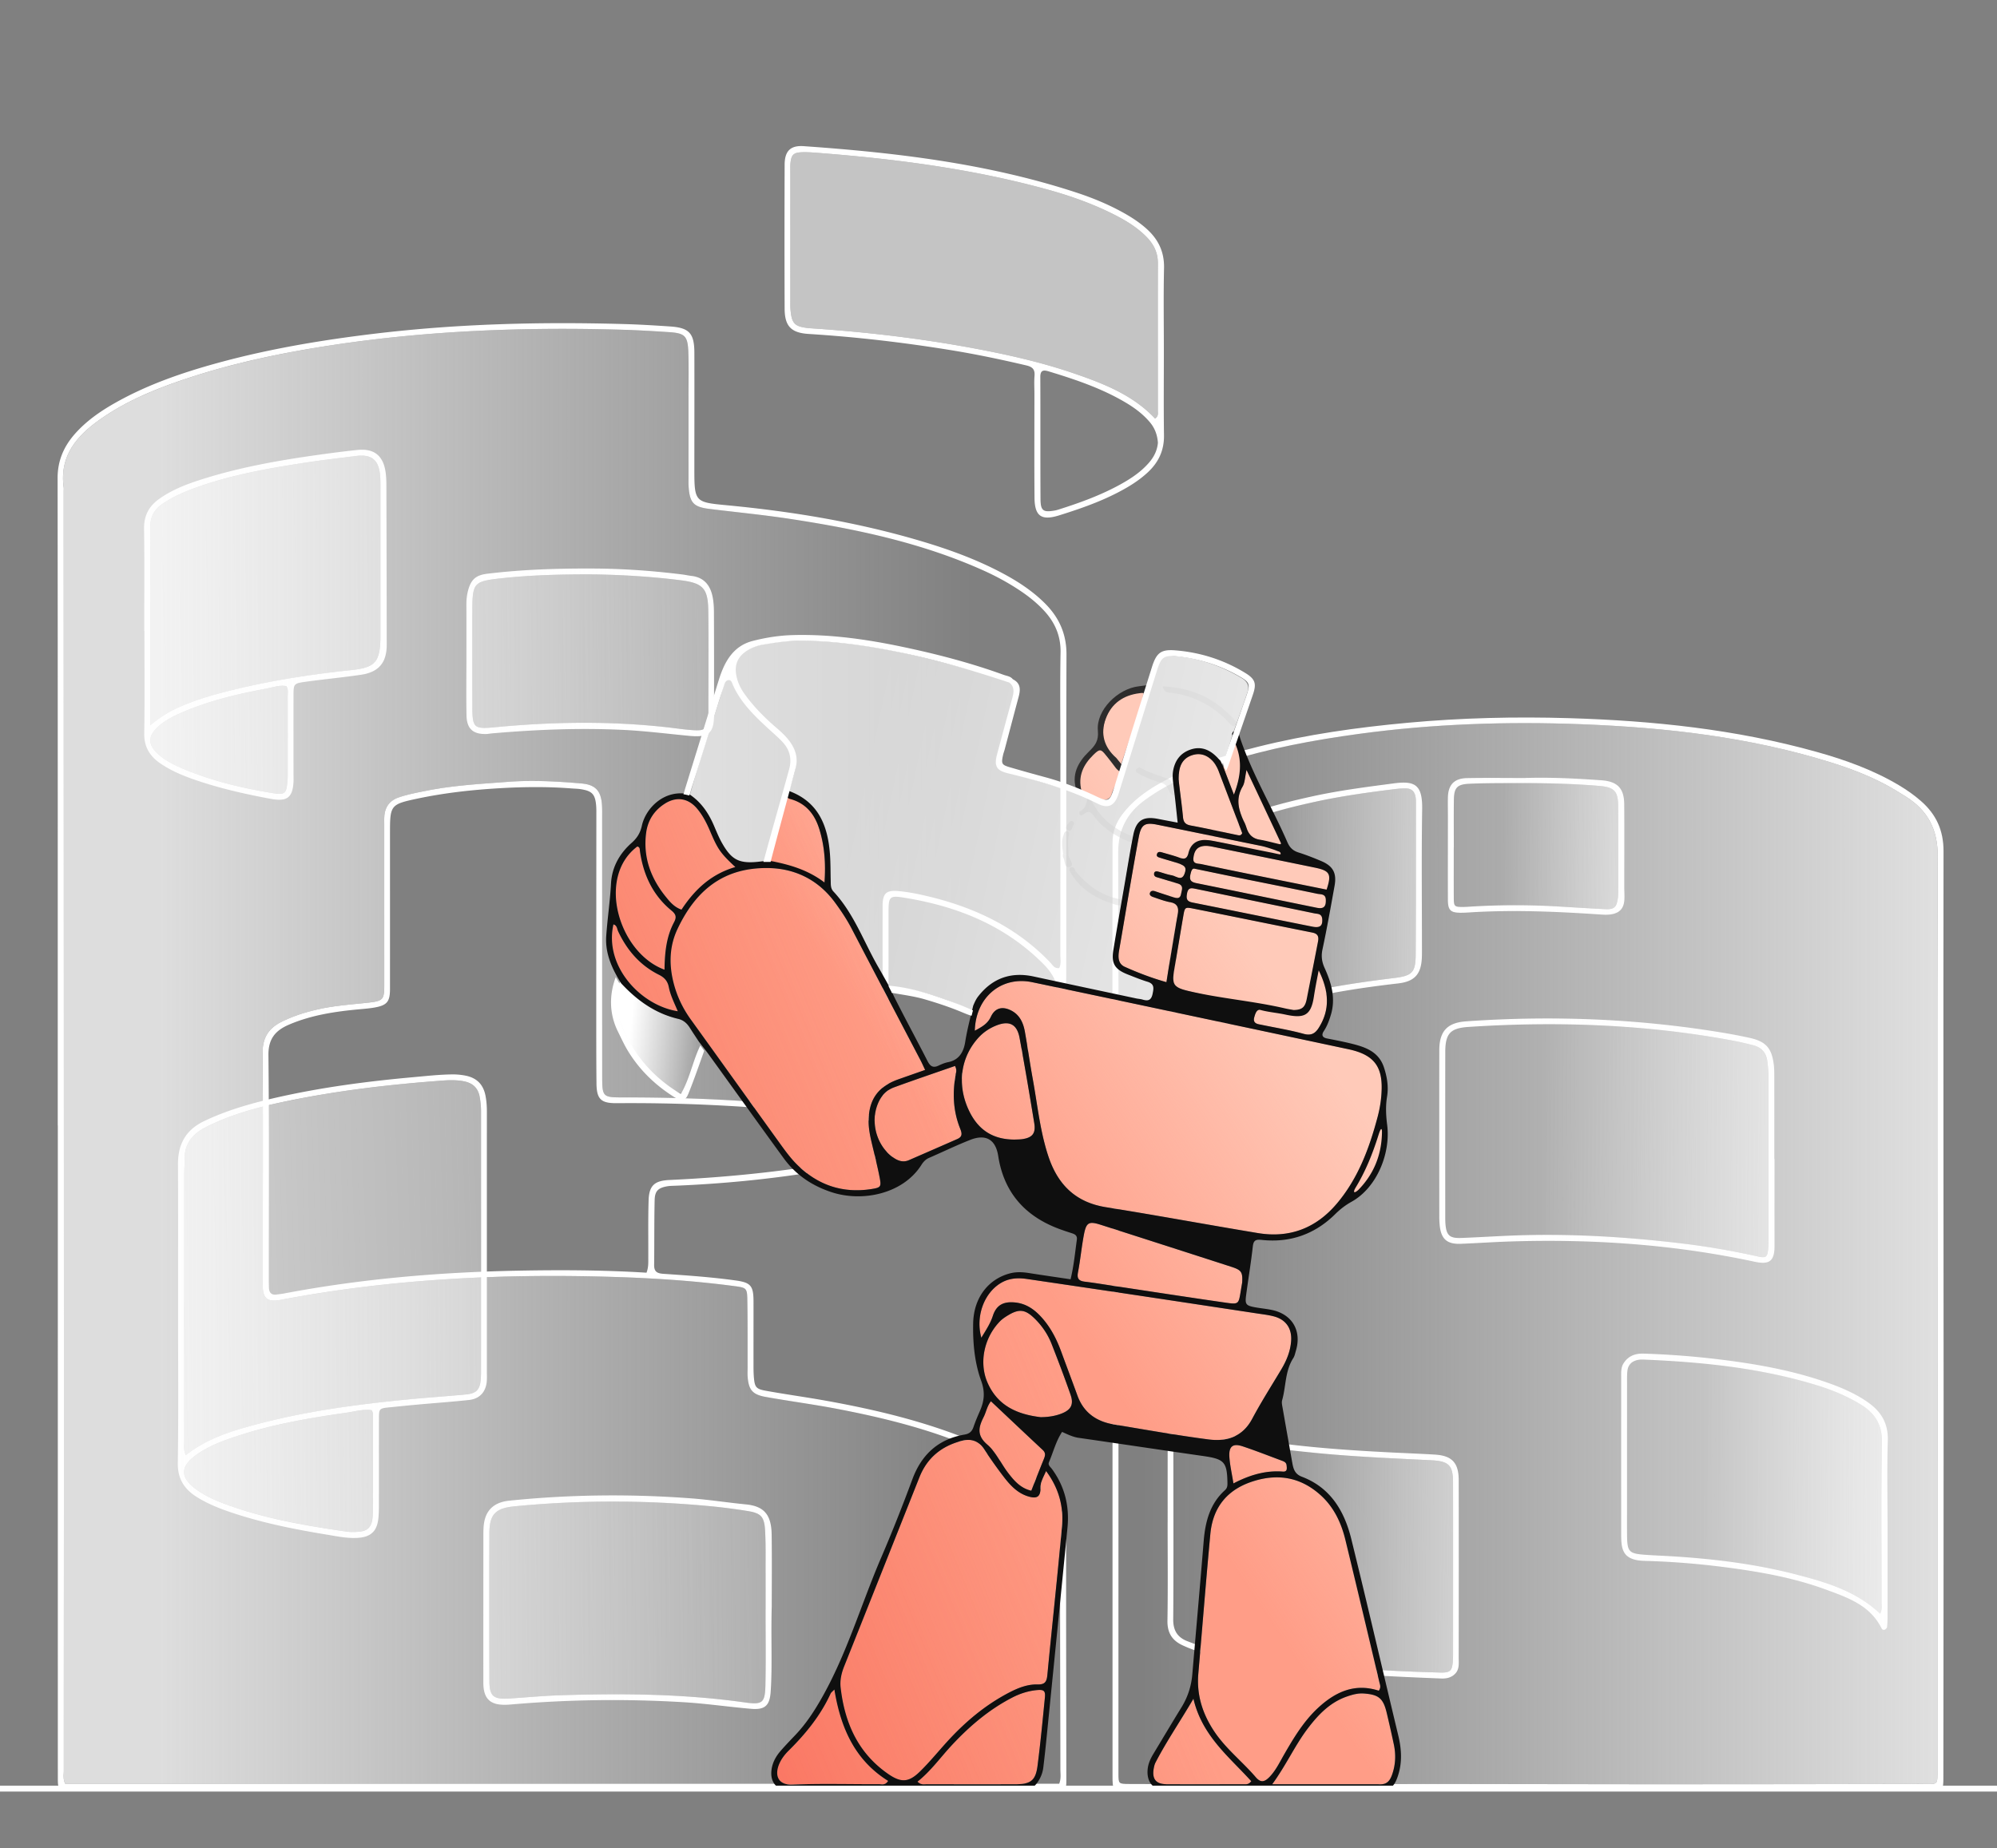 <svg width="700" height="648" viewBox="0 0 700 648" fill="none" xmlns="http://www.w3.org/2000/svg"><rect x="0" y="0" width="700" height="648" fill="#808080" stroke="none"/><g clip-path="url(#a)"><path d="M65.139 510.186c-.898-1.958-.572-3.486-.573-4.966-.022-31.083-.02-62.167-.009-93.25 0-1.817.188-3.637.151-5.452-.11-5.553 2.806-8.991 7.533-11.383 8.454-4.278 17.497-6.771 26.676-8.726 18.693-3.979 37.64-6.201 56.689-7.585 2.271-.164 4.537-.163 6.796.244 3.172.571 5.156 2.236 5.751 5.55.298 1.656.465 3.299.466 4.963.009 30.477.007 60.954.001 91.43 0 .909-.036 1.821-.118 2.726-.311 3.472-1.522 4.817-5.063 5.156-6.635.636-13.29 1.064-19.925 1.705-18.401 1.779-36.703 4.192-54.596 9.04-8.323 2.256-16.53 4.811-23.779 10.548Z" fill="url(#b)"/><path d="M130.216 494.405c.584.685.496 1.459.496 2.206 0 10.906-.001 21.812-.015 32.718-.002 1.059-.009 2.129-.155 3.175-.412 2.964-1.75 4.281-4.722 4.523-1.5.122-3.047.153-4.531-.064-14.074-2.061-28.086-4.446-41.522-9.331-3.978-1.447-7.888-3.115-11.31-5.691-5.261-3.959-5.285-7.68.012-11.602 4.432-3.283 9.558-5.167 14.736-6.877 12.4-4.095 25.213-6.3 38.093-8.142 2.965-.424 5.91-1.309 8.918-.915Z" fill="url(#c)"/><path d="M52.685 254.303v-4.768c.02-21.519.126-43.038-.024-64.555-.026-3.816 1.393-6.328 4.332-8.352 4.03-2.774 8.513-4.572 13.094-6.162 11.627-4.037 23.687-6.193 35.795-8.082 6.278-.979 12.596-1.709 18.901-2.512 5.441-.693 7.989 1.35 8.449 6.808.152 1.808.113 3.634.113 5.452.008 16.518.006 33.036.006 49.554 0 .758.008 1.516-.008 2.273-.18 8.359-1.997 10.116-10.407 11.004-15.815 1.669-31.496 4.178-46.867 8.351-4.082 1.109-8.105 2.432-12.024 4.066-3.757 1.567-7.3 3.49-11.36 6.923Z" fill="url(#d)"/><path d="M100.365 240.556c.801 1.141.483 2.391.487 3.568.028 9.083.018 18.166.011 27.25a29.719 29.719 0 0 1-.107 2.719c-.386 4.179-.968 4.667-5.134 3.983-10.763-1.766-21.33-4.279-31.42-8.531-3.213-1.355-6.34-2.9-8.927-5.296-3.436-3.181-3.454-6.08-.07-9.276 2.57-2.426 5.708-3.955 8.911-5.323 9.365-4.002 19.2-6.365 29.174-8.192 2.338-.428 4.64-1.355 7.075-.902Z" fill="url(#e)"/><path d="M268.345 564.318c0 8.785.136 17.573-.045 26.354-.131 6.384-.952 7.1-7.317 6.199-21.527-3.046-43.154-3.195-64.813-2.497-5.897.189-11.781.764-17.673 1.139-5.536.352-6.93-.797-6.949-6.189a6827.87 6827.87 0 0 1-.004-51.801c.028-6.681 2.211-8.76 8.925-9.408 22.674-2.19 45.349-2.195 68.023-.078 4.517.421 9.026 1.006 13.506 1.722 4.757.761 5.91 1.944 6.183 6.849.278 4.984.152 9.99.177 14.987.02 4.241.004 8.482.004 12.723h-.017Z" fill="url(#f)"/><path d="M207.981 201.386c9.733.138 20.151.744 30.522 2.044 7.863.987 9.673 2.775 9.775 10.688.155 11.957.04 23.918.03 35.878 0 .603-.055 1.209-.127 1.809-.454 3.75-1.097 4.421-4.891 4.215-3.166-.172-6.315-.677-9.471-1.03-20.085-2.242-40.164-1.942-60.256-.02-7.571.724-7.976.213-7.984-7.438-.011-11.203-.018-22.406.002-33.608.016-9.518.511-10.114 9.957-11.153 10.542-1.16 21.131-1.43 32.443-1.385Z" fill="url(#g)"/><path d="M62.416 460.634c-.004-17.429.062-34.858-.036-52.286-.04-7.055 2.6-12.132 9.169-15.277 7.706-3.689 15.812-6.036 24.063-7.959 16.245-3.785 32.741-5.96 49.338-7.453 4.526-.407 9.038-.919 13.591-.964 1.53-.016 3.017.12 4.509.404 4.025.765 6.385 3.081 7.153 7.177.34 1.811.46 3.596.46 5.412-.001 30.464-.002 60.927-.005 91.39 0 1.061.052 2.127-.032 3.182-.297 3.742-2.471 6.177-6.229 6.582-5.87.633-11.763 1.049-17.644 1.58-3.317.299-6.63.637-9.944.969-3.937.393-3.974.398-3.982 4.212-.021 9.852.004 19.703-.013 29.554-.004 1.817-.001 3.647-.213 5.447-.491 4.186-2.598 6.193-6.79 6.548-3.818.323-7.542-.495-11.273-1.107-11.652-1.914-23.212-4.23-34.409-8.087-3.87-1.334-7.63-2.908-11.115-5.084-4.417-2.759-6.772-6.369-6.69-11.954.258-17.425.095-34.857.092-52.286Zm2.721 49.552c7.25-5.737 15.456-8.292 23.78-10.548 17.893-4.848 36.195-7.261 54.596-9.04 6.634-.641 13.289-1.069 19.925-1.705 3.54-.34 4.752-1.684 5.063-5.156.081-.905.117-1.817.117-2.726.007-30.476.009-60.953-.001-91.43 0-1.664-.168-3.307-.465-4.963-.595-3.314-2.579-4.979-5.752-5.55-2.259-.407-4.525-.408-6.795-.244-19.05 1.384-37.996 3.606-56.69 7.585-9.178 1.955-18.222 4.448-26.676 8.726-4.726 2.392-7.644 5.83-7.532 11.383.036 1.815-.15 3.635-.151 5.452-.011 31.083-.014 62.167.008 93.25.001 1.48-.325 3.008.573 4.966Zm65.078-15.781c-3.009-.394-5.953.491-8.918.915-12.88 1.842-25.694 4.047-38.094 8.142-5.177 1.71-10.303 3.594-14.736 6.877-5.296 3.922-5.272 7.643-.012 11.602 3.423 2.576 7.332 4.244 11.311 5.691 13.436 4.885 27.448 7.269 41.522 9.33 1.484.218 3.03.187 4.531.065 2.972-.242 4.31-1.559 4.722-4.523.146-1.046.153-2.116.155-3.175.014-10.906.015-21.812.015-32.718 0-.747.088-1.521-.496-2.206ZM50.559 221.241c0-11.967.115-23.935-.06-35.899-.066-4.563 1.715-7.867 5.28-10.413 4.106-2.933 8.724-4.82 13.472-6.385 13.84-4.562 28.12-7.095 42.507-9.103 4.495-.627 8.997-1.212 13.51-1.683 5.869-.612 9.11 2.004 9.919 7.921.204 1.494.251 3.018.255 4.528.052 18.63.09 37.261.114 55.891.008 6.187-2.785 9.562-9.006 10.478-6.434.947-12.916 1.556-19.359 2.448-4.288.593-4.297.699-4.305 5.074-.016 9.089-.005 18.177-.003 27.266 0 .909.056 1.82.005 2.726-.313 5.609-2.322 7.032-7.938 5.997-9.076-1.674-18.053-3.709-26.785-6.734-4.155-1.439-8.19-3.137-11.85-5.619-3.737-2.534-5.832-5.79-5.755-10.596.192-11.963.064-23.931.064-35.897h-.065Zm2.125 33.062c4.06-3.433 7.603-5.356 11.36-6.923 3.92-1.634 7.942-2.957 12.024-4.066 15.37-4.173 31.052-6.682 46.867-8.351 8.41-.888 10.227-2.645 10.407-11.004.017-.757.008-1.515.008-2.273 0-16.518.002-33.036-.005-49.554-.001-1.818.038-3.644-.114-5.452-.46-5.458-3.008-7.501-8.449-6.808-6.305.803-12.623 1.533-18.901 2.512-12.108 1.889-24.168 4.045-35.795 8.082-4.58 1.59-9.064 3.388-13.094 6.162-2.94 2.024-4.358 4.536-4.331 8.352.15 21.517.042 43.036.023 64.555v4.768Zm47.68-13.747c-2.437-.453-4.738.474-7.076.902-9.974 1.827-19.81 4.19-29.174 8.192-3.203 1.369-6.341 2.897-8.91 5.323-3.385 3.196-3.367 6.095.069 9.276 2.588 2.396 5.714 3.941 8.928 5.296 10.088 4.252 20.656 6.765 31.419 8.531 4.166.684 4.748.196 5.134-3.983.084-.902.106-1.813.107-2.719.008-9.084.017-18.167-.011-27.25-.004-1.177.314-2.427-.486-3.568ZM270.514 563.106c-.32 11.482.245 20.723-.37 29.95-.327 4.917-1.965 6.484-6.873 6.064-7.839-.669-15.627-1.831-23.492-2.306a413.237 413.237 0 0 0-60.789.795c-1.513.131-2.962.181-4.492-.094-3-.538-4.438-2.376-4.905-5.172-.173-1.036-.168-2.11-.169-3.166-.005-16.66.001-33.32.011-49.98.001-1.362-.013-2.73.097-4.085.441-5.448 3.484-8.404 8.969-8.965 21.292-2.177 42.611-2.409 63.942-.795 6.333.479 12.624 1.475 18.949 2.092 6.399.625 8.997 3.55 9.093 10.654.122 9.084.029 18.171.029 25.008Zm-2.169 1.212h.016c0-4.241.017-8.482-.004-12.723-.025-4.997.102-10.003-.176-14.987-.274-4.905-1.427-6.088-6.184-6.849a207.805 207.805 0 0 0-13.506-1.722c-22.673-2.117-45.348-2.112-68.023.078-6.714.649-8.897 2.727-8.924 9.408-.072 17.267-.056 34.534.004 51.801.018 5.392 1.412 6.541 6.949 6.189 5.891-.375 11.775-.95 17.672-1.139 21.659-.698 43.287-.549 64.813 2.497 6.365.901 7.186.185 7.317-6.199.181-8.781.046-17.569.046-26.354ZM163.49 230.807c.001-6.211.017-12.423-.009-18.635-.008-1.674.116-3.307.536-4.94 1.042-4.052 2.744-5.587 6.801-6.08 12.349-1.5 24.752-1.879 37.178-1.821 10.462.049 20.876.791 31.253 2.095 1.051.133 2.088.376 3.14.496 4.205.479 6.452 3.094 7.321 6.971.426 1.902.54 3.905.548 5.863.051 11.969.048 23.938.028 35.907-.011 6.314-1.885 7.959-8.39 7.358-7.834-.724-15.63-1.741-23.51-2.117-15.317-.729-30.572-.102-45.821 1.217-.754.065-1.504.221-2.258.234-4.546.077-6.704-1.884-6.787-6.549-.119-6.664-.031-13.332-.03-19.999Zm44.49-29.421c-11.312-.045-21.901.225-32.443 1.385-9.447 1.039-9.941 1.635-9.958 11.153-.019 11.202-.012 22.405-.001 33.608.008 7.651.413 8.162 7.983 7.438 20.093-1.922 40.172-2.222 60.256.02 3.157.353 6.305.858 9.472 1.03 3.794.206 4.437-.465 4.891-4.215.072-.6.127-1.206.127-1.809.009-11.96.125-23.921-.03-35.878-.102-7.913-1.912-9.701-9.775-10.688-10.371-1.3-20.789-1.906-30.522-2.044Z" fill="#fff"/><path d="M371.278 625.389H22.862c-.835-1.64-.498-3.184-.498-4.674-.002-41.69.041-83.381.036-125.071-.014-107.79-.047-215.579-.073-323.368 0-.455.053-.917-.008-1.364-1.428-10.35 3.835-17.325 11.602-23.033 9.513-6.99 20.28-11.406 31.365-15.109 16.698-5.58 33.875-9.137 51.249-11.779 33.663-5.118 67.537-6.373 101.524-5.387 5.452.159 10.9.483 16.343.837 5.735.373 6.687 1.314 6.875 7.224.164 5.149.055 10.308.057 15.462.004 9.4-.001 18.799.003 28.198 0 1.213-.034 2.43.061 3.636.426 5.367 1.799 6.791 7.218 7.462 9.465 1.172 18.97 2.08 28.394 3.518 23.233 3.546 46.149 8.374 67.748 18.089 4.567 2.054 8.944 4.446 13.096 7.249 2.899 1.956 5.607 4.139 7.998 6.699 3.874 4.149 5.999 8.88 5.894 14.745-.202 11.367-.061 22.74-.061 34.11 0 23.954.01 47.907-.017 71.86-.002 1.59.35 3.27-.396 4.732-1.758.187-2.301-1.082-3.078-1.9-12.355-13.014-27.903-19.97-45.096-23.779-2.655-.588-5.355-1.063-8.06-1.32-4.459-.424-5.678.795-5.68 5.333-.004 12.734.009 25.469.012 38.203.003 9.248.001 18.496.001 27.744 0 .91.006 1.819-.006 2.729-.06 4.82-.368 5.057-5.325 4.345-4.345-.624-8.691-1.249-13.045-1.809-23.932-3.079-47.978-4.233-72.091-4.214-7.756.007-7.819 0-7.821-7.814-.009-30.017-.01-60.033-.018-90.05 0-1.516.036-3.035-.053-4.547-.29-4.954-2.193-7.228-7.19-7.659-8.595-.743-17.191-1.224-25.854-.567-9.366.711-18.736 1.215-27.979 3.015-3.417.665-6.833 1.305-10.148 2.414-3.272 1.094-4.906 3.373-5.129 6.742-.06.905-.024 1.818-.024 2.727.001 18.799.001 37.598.005 56.397.001 5.031-.413 5.538-5.612 6.119-5.566.621-11.159.976-16.662 2.139-4.766 1.007-9.389 2.412-13.742 4.585-4.411 2.203-6.663 5.449-6.624 10.815.193 27.134.043 54.271.029 81.408-.003 4.786 1.609 6.153 6.425 5.236 38.742-7.379 77.867-9.245 117.186-8.001 14.078.446 28.144 1.38 42.123 3.25 3.737.5 4.068.754 4.136 4.542.14 7.881.08 15.765.102 23.648.003 1.212-.078 2.431.019 3.636.361 4.493 1.699 6.153 6.271 6.972 8.34 1.494 16.752 2.594 25.072 4.187 17.714 3.393 35.145 7.808 51.613 15.407 6.069 2.801 11.84 6.088 17.023 10.359 6.465 5.328 9.714 11.901 9.647 20.526-.21 26.678-.017 53.359-.006 80.039.001 1.647.3 3.334-.415 5.107Z" fill="url(#h)"/><path d="M404.887 146.759c-7.724-8.238-17.957-12.247-28.375-15.824-9.306-3.194-18.85-5.551-28.494-7.512-20.8-4.228-41.81-6.831-62.974-8.272-.605-.041-1.212-.065-1.813-.135-4.655-.535-5.685-1.566-6.118-6.25-.111-1.203-.069-2.422-.069-3.634a94536.8 94536.8 0 0 1 0-44.556c0-1.212-.067-2.435.066-3.634.292-2.62 1.117-3.433 3.762-3.546 1.81-.077 3.636.038 5.446.178 27.2 2.101 54.192 5.547 80.571 12.797 8.176 2.248 16.164 5.056 23.745 8.914 4.065 2.069 7.938 4.421 11.174 7.694 2.543 2.57 4.066 5.518 4.054 9.283-.054 17.277-.003 34.554-.013 51.831 0 .833.271 1.798-.962 2.666Z" fill="#FEFEFE" fill-opacity=".54"/><path d="M20.24 394.577c0-75.653.026-151.305-.048-226.957-.006-6.158 2.216-11.188 6.183-15.633 3.879-4.345 8.583-7.646 13.606-10.514 11.52-6.577 23.948-10.847 36.675-14.318 18-4.909 36.339-7.96 54.848-10.178 28.958-3.469 58.01-4.182 87.125-3.362 5.45.154 10.899.48 16.34.853 6.619.453 8.407 2.395 8.427 9.191.04 13.644-.002 27.289-.005 40.934-.002 11.431.241 11.494 11.389 12.553 23.245 2.208 46.212 6.02 68.63 12.731 9.581 2.868 18.947 6.301 27.803 10.997 5.505 2.92 10.705 6.293 15.138 10.741 4.927 4.943 7.505 10.705 7.48 17.876-.128 36.84-.043 73.681-.082 110.522-.004 3.624.052 7.264-.784 10.855-2.276 9.781-8.738 16.034-17.23 20.548-5.915 3.143-12.322 5.014-18.712 6.9-4.393 1.298-4.5 1.287-4.768 5.857-.195 3.321-.147 6.664-.063 9.993.127 5.061-.735 6.405-5.616 7.838-13.818 4.054-27.922 6.798-42.127 9.048-15.727 2.491-31.554 3.997-47.463 4.661-1.059.044-2.133.035-3.17.221-3.101.556-4.267 1.626-4.342 4.826-.179 7.575-.083 15.156-.179 22.733-.03 2.347 1.003 2.971 3.256 3.122 8.46.566 16.923 1.161 25.332 2.326 5.256.728 6.235 1.842 6.245 7.341.013 7.126-.014 14.251-.003 21.377.003 1.818-.017 3.645.15 5.452.296 3.194.762 3.88 4.045 4.479 6.994 1.275 14.046 2.229 21.043 3.486 17.902 3.214 35.532 7.448 52.368 14.518 6.012 2.525 11.812 5.466 17.186 9.19 3.63 2.516 6.991 5.337 9.7 8.854 3.223 4.184 5.126 8.745 5.112 14.221-.074 28.652.031 57.304.053 85.956.003 3.789-.052 3.799-4.616 3.799-55.62.002-111.239-.001-166.859.002-46.829.003-93.659.018-140.488.017-12.275-.001-24.55-.041-36.825-.069-4.695-.011-4.718-.02-4.719-4.68-.007-38.812-.005-77.624-.006-116.435V394.577h-.029Zm351.039 230.812c.714-1.773.415-3.46.414-5.107-.011-26.68-.203-53.361.006-80.04.067-8.624-3.181-15.197-9.647-20.525-5.183-4.271-10.954-7.558-17.023-10.359-16.468-7.599-33.899-12.015-51.613-15.407-8.319-1.594-16.732-2.693-25.072-4.188-4.572-.818-5.91-2.478-6.271-6.971-.097-1.205-.016-2.424-.019-3.637-.022-7.882.038-15.766-.102-23.647-.068-3.788-.399-4.042-4.136-4.542-13.979-1.871-28.045-2.804-42.123-3.25-39.318-1.244-78.444.622-117.186 8.001-4.816.917-6.427-.45-6.425-5.236.014-27.137.164-54.274-.03-81.409-.037-5.366 2.214-8.611 6.625-10.814 4.353-2.173 8.977-3.578 13.742-4.585 5.503-1.163 11.096-1.518 16.662-2.139 5.2-.581 5.614-1.088 5.612-6.119-.004-18.799-.004-37.598-.005-56.397 0-.909-.035-1.822.024-2.728.223-3.368 1.857-5.647 5.129-6.741 3.315-1.109 6.731-1.749 10.148-2.414 9.243-1.8 18.613-2.304 27.979-3.015 8.663-.657 17.26-.176 25.854.567 4.997.431 6.9 2.705 7.191 7.659.088 1.512.052 3.031.053 4.547.007 30.017.008 60.033.017 90.05.002 7.814.065 7.82 7.822 7.814 24.112-.019 48.158 1.135 72.09 4.214 4.354.56 8.7 1.185 13.045 1.809 4.957.712 5.266.475 5.325-4.345.012-.91.006-1.819.006-2.729 0-9.248.002-18.496-.001-27.744-.003-12.734-.016-25.469-.012-38.204.002-4.537 1.221-5.756 5.68-5.332 2.705.257 5.405.732 8.06 1.32 17.193 3.809 32.741 10.765 45.097 23.779.776.818 1.319 2.087 3.077 1.9.746-1.462.394-3.142.396-4.732.027-23.953.017-47.906.017-71.86 0-11.37-.141-22.743.061-34.11.105-5.865-2.02-10.597-5.894-14.745-2.391-2.56-5.099-4.743-7.998-6.7-4.152-2.802-8.529-5.194-13.096-7.248-21.599-9.715-44.515-14.543-67.747-18.089-9.425-1.438-18.93-2.346-28.395-3.518-5.419-.671-6.792-2.095-7.217-7.462-.096-1.206-.061-2.423-.062-3.636-.004-9.399.001-18.799-.003-28.198-.002-5.154.107-10.313-.057-15.462-.188-5.91-1.14-6.851-6.875-7.224-5.443-.354-10.891-.679-16.342-.837-33.988-.986-67.862.269-101.525 5.387-17.374 2.642-34.551 6.199-51.249 11.778-11.084 3.704-21.852 8.12-31.364 15.11-7.768 5.708-13.031 12.683-11.603 23.033.062.446.008.909.008 1.363.026 107.79.06 215.579.073 323.369.006 41.69-.037 83.381-.036 125.071 0 1.489-.337 3.034.499 4.674h348.416ZM226.624 446.218c.745-2.019.61-3.697.618-5.356.033-6.669-.092-13.342.114-20.005.162-5.234 2.09-6.904 7.305-7.146 23.022-1.068 45.876-3.546 68.482-8.131a289.838 289.838 0 0 0 22.911-5.602c3.722-1.077 4.087-1.663 4.087-5.404.001-3.182-.025-6.365-.054-9.548-.053-5.766.926-7.085 6.426-8.699 5.956-1.748 11.94-3.465 17.471-6.334 6.129-3.178 11.611-7.139 14.8-13.584 3.399-6.87 2.512-12.788-2.883-18.254-13.667-13.846-30.741-20.577-49.563-23.512-4.395-.686-4.872-.078-4.876 4.614-.021 22.282-.023 44.565 0 66.847.007 7.061-.636 7.679-7.479 6.702-.449-.064-.895-.155-1.346-.212-8.256-1.062-16.493-2.339-24.775-3.138-20.522-1.977-41.102-2.834-61.723-2.675-5.485.042-7.007-1.408-7.059-6.953-.087-9.394-.076-18.789-.075-28.184.003-22.282.025-44.564.035-66.846a27.297 27.297 0 0 0-.066-2.271c-.335-4.074-1.415-5.237-5.503-5.851-1.045-.157-2.113-.165-3.17-.248-8.313-.651-16.605-.566-24.945-.086-9.856.568-19.603 1.648-29.249 3.698-9.117 1.938-9.404 2.311-9.404 11.7-.002 18.341.006 36.682-.002 55.023-.002 4.395-1.021 5.673-5.261 6.454-1.782.328-3.602.468-5.411.634-8.468.779-16.826 2.008-24.735 5.396-4.747 2.034-7.261 4.956-7.201 10.678.274 26.221.12 52.445.123 78.669 0 .909.027 1.818.044 2.728.036 1.857.843 2.851 2.831 2.538.748-.118 1.507-.175 2.25-.317 27.001-5.139 54.28-7.488 81.728-8.028 15.143-.298 30.289-.248 45.555.703ZM407.963 123.079c.001 9.849-.101 19.7.043 29.547.076 5.23-1.861 9.396-5.585 12.894-3.233 3.038-6.975 5.3-10.894 7.312-6.486 3.329-13.348 5.691-20.276 7.86-6.208 1.942-8.575.295-8.628-6.176-.101-12.122-.031-24.244-.032-36.366 0-2.122-.137-4.254.034-6.362.183-2.252-.678-3.156-2.891-3.675-8.692-2.038-17.42-3.88-26.228-5.316-16.591-2.704-33.269-4.658-50.052-5.711-6.152-.387-8.4-2.718-8.422-8.883-.06-16.82-.055-33.64.002-50.459.016-4.766 2.016-6.827 6.705-6.497 32.36 2.276 64.475 6.074 95.492 16.245 5.896 1.933 11.624 4.304 17.042 7.373 2.776 1.572 5.412 3.334 7.776 5.487 4.018 3.658 6.1 8.027 5.974 13.635-.22 9.693-.061 19.394-.06 29.092Zm-3.075 23.68c1.233-.868.962-1.833.962-2.666.01-17.277-.041-34.554.013-51.83.012-3.766-1.511-6.714-4.054-9.284-3.236-3.273-7.109-5.625-11.173-7.694-7.582-3.858-15.57-6.666-23.746-8.913-26.379-7.25-53.37-10.697-80.57-12.798-1.811-.14-3.637-.255-5.447-.178-2.645.113-3.47.927-3.761 3.546-.134 1.199-.066 2.422-.067 3.634-.003 14.852-.003 29.704 0 44.556.001 1.212-.042 2.431.069 3.634.433 4.684 1.463 5.715 6.118 6.25.602.07 1.208.094 1.813.135 21.164 1.441 42.174 4.044 62.974 8.272 9.644 1.961 19.189 4.318 28.494 7.512 10.418 3.577 20.651 7.586 28.375 15.824Zm.991 8.479c-.194-2.71-1.054-5.082-2.764-7.133-2.361-2.83-5.261-5.005-8.395-6.876-8.515-5.082-17.831-8.199-27.251-11.054-1.795-.545-2.824-.308-2.813 1.987.064 14.241-.015 28.484.066 42.725.024 4.2.92 4.805 4.941 4.119.446-.076.887-.196 1.319-.332 7.509-2.371 14.899-5.045 21.812-8.871 3.721-2.06 7.242-4.411 10.047-7.688 1.721-2.011 2.814-4.284 3.038-6.877Z" fill="#fff"/><path d="M411.985 499.464c4.267 1.664 8.553 3.455 13.097 4.52 11.817 2.77 23.825 4.198 35.873 5.4 13.567 1.353 27.184 1.908 40.794 2.595 6.085.308 7.569 1.793 7.58 7.694.036 20.152.012 40.303.007 60.455 0 .606-.027 1.212-.058 1.817-.195 3.844-.799 4.575-4.587 4.459-7.719-.236-15.443-.496-23.147-1.018-14.043-.951-28.08-2.035-41.999-4.254-5.978-.953-11.929-2.03-17.746-3.727-1.883-.549-3.719-1.267-5.553-1.971-3.505-1.344-5.033-3.764-5.001-7.673.139-17.272.057-34.546.055-51.818 0-4.243-.018-8.485.012-12.728.008-1.18-.261-2.424.673-3.751Z" fill="url(#i)"/><path d="M619.904 405.875c.001 9.091.005 18.181-.004 27.272-.001 1.514.009 3.034-.109 4.541-.241 3.063-.707 3.474-3.597 2.837-8.575-1.888-17.209-3.419-25.925-4.475-20.778-2.517-41.615-3.718-62.547-2.755-5.143.237-10.283.542-15.428.743-4.235.165-5.353-.904-5.647-5.189-.052-.755-.051-1.515-.051-2.272-.003-19.242-.023-38.483.007-57.725.011-6.513 1.767-8.383 8.179-8.806 30.945-2.042 61.732-.926 92.283 4.73 2.522.467 5.022 1.074 7.51 1.707 2.978.757 4.624 2.747 4.949 5.79.176 1.65.357 3.311.363 4.967.035 9.545.017 19.09.017 28.635Z" fill="url(#j)"/><path d="M659.054 565.775c-8.399-7.913-18.726-10.963-29.121-13.672-14.692-3.828-29.715-5.626-44.852-6.515-2.873-.169-5.75-.268-8.619-.483-5.456-.407-6.077-1.092-6.136-6.725-.04-3.788-.009-7.576-.009-11.364 0-14.093-.003-28.185.005-42.277.001-1.363-.028-2.736.121-4.086.247-2.244 1.656-3.487 3.81-3.882.736-.135 1.512-.111 2.266-.079 20.465.859 40.75 2.942 60.436 9.016 5.363 1.655 10.519 3.792 15.319 6.75 5.014 3.091 7.528 7.105 7.405 13.42-.363 18.631-.123 37.274-.145 55.912-.002 1.167.273 2.377-.48 3.985Z" fill="url(#k)"/><path d="M412.628 369.059c-.801-1.49-.519-2.552-.52-3.567-.02-18.473.068-36.946-.076-55.418-.032-4.113 1.345-7.342 4.104-10.168 3.87-3.963 8.6-6.63 13.55-8.957 9.914-4.661 20.424-7.45 31.064-9.785 9.311-2.043 18.751-3.335 28.206-4.5 1.348-.166 2.72-.265 4.075-.22 1.725.057 2.787 1.067 3.121 2.751.145.734.169 1.502.168 2.254-.014 17.715.006 35.43-.085 53.145-.033 6.36-1.191 7.522-7.587 8.308-16.373 2.014-32.628 4.6-48.344 9.844a109.493 109.493 0 0 0-10.958 4.313c-6.25 2.863-12.017 6.384-16.718 12Z" fill="url(#l)"/><path d="M509.6 297.205c0-5.603-.056-11.206.019-16.807.056-4.21 1.136-5.411 5.335-5.607 4.835-.225 9.683-.221 14.526-.242 10.294-.043 20.581.119 30.848.976 5.501.459 6.865 1.731 6.902 7.301.068 9.993.02 19.986.008 29.979a15.26 15.26 0 0 1-.156 2.261c-.469 3.1-1.348 3.846-4.524 3.685-5.288-.267-10.574-.587-15.859-.903a258.443 258.443 0 0 0-30.855-.008c-1.058.063-2.117.155-3.175.152-2.822-.006-3.063-.213-3.081-3.073-.035-5.904-.01-11.809-.01-17.714h.022Z" fill="url(#m)"/><path d="M409.295 533.698c0-11.211-.001-22.422.001-33.633 0-1.06-.085-2.132.044-3.176.166-1.351 1.31-2.077 2.231-1.212 6.159 5.776 14.197 6.474 21.808 7.921 17.871 3.399 35.996 4.715 54.145 5.633 5.142.261 10.289.445 15.427.761 6.003.369 8.357 2.867 8.367 8.961.033 20.755.025 41.511-.007 62.266-.003 1.93.312 4-1.248 5.603-1.369 1.406-3.067 1.743-4.981 1.667-16.49-.651-32.97-1.424-49.386-3.237-11.432-1.262-22.83-2.689-33.954-5.754a46.16 46.16 0 0 1-7.229-2.645c-3.681-1.712-5.358-4.398-5.29-8.614.184-11.511.063-23.027.063-34.541h.009Zm2.688-34.234c-.934 1.327-.665 2.571-.674 3.751-.03 4.243-.012 8.485-.011 12.728.002 17.273.083 34.546-.056 51.818-.031 3.909 1.497 6.329 5.002 7.674 1.834.703 3.67 1.421 5.553 1.97 5.817 1.697 11.768 2.775 17.745 3.727 13.92 2.219 27.956 3.303 42 4.255 7.704.521 15.428.781 23.147 1.017 3.788.116 4.392-.615 4.587-4.459.031-.605.058-1.211.058-1.817.005-20.152.029-40.303-.007-60.455-.011-5.9-1.495-7.386-7.58-7.694-13.61-.687-27.227-1.242-40.794-2.595-12.048-1.202-24.057-2.629-35.874-5.399-4.543-1.066-8.829-2.857-13.096-4.521ZM622.01 406.35c0 10.15-.019 20.3.007 30.449.014 5.312-1.73 6.7-6.932 5.581-28.427-6.113-57.202-8.063-86.211-7.094-5.599.187-11.191.576-16.789.799-4.872.194-6.953-1.661-7.434-6.508a32.053 32.053 0 0 1-.138-3.176c-.01-19.392-.031-38.784.002-58.176.011-6.729 2.82-9.681 9.462-10.143 29.873-2.078 59.611-.98 89.182 3.872 3.431.563 6.854 1.201 10.247 1.956 5.549 1.235 7.638 3.577 8.346 9.273.205 1.645.181 3.324.183 4.987.016 9.393.008 18.786.008 28.18h.067Zm-2.103-.474c0-9.545.018-19.09-.016-28.635-.006-1.657-.188-3.318-.364-4.968-.325-3.043-1.971-5.033-4.949-5.79-2.488-.632-4.988-1.24-7.51-1.707-30.551-5.656-61.338-6.772-92.283-4.73-6.412.423-8.168 2.293-8.179 8.807-.03 19.241-.01 38.483-.007 57.724 0 .758-.001 1.517.051 2.272.294 4.285 1.411 5.354 5.647 5.189 5.144-.2 10.285-.505 15.428-.742 20.932-.964 41.769.237 62.547 2.754 8.716 1.056 17.35 2.588 25.925 4.476 2.89.636 3.356.225 3.597-2.837.118-1.508.108-3.028.11-4.542.008-9.09.004-18.181.003-27.271ZM661.631 535.929c.001 10.3.005 20.6-.006 30.901-.001 1.207-.031 2.421-.17 3.618-.041.347-.448.767-.793.933-.432.207-.925-.05-1.138-.479-4.023-8.119-11.902-10.795-19.548-13.605-11.556-4.248-23.634-6.314-35.8-7.887a277.377 277.377 0 0 0-27.149-2.146c-1.208-.036-2.438-.088-3.611-.347-3.141-.695-4.625-2.399-4.996-5.613-.121-1.05-.146-2.115-.146-3.174-.009-18.48-.009-36.96-.004-55.44 0-1.658-.098-3.314.904-4.822 1.692-2.544 4.066-3.371 7.018-3.279 8.935.278 17.842.977 26.704 2.06 12.771 1.562 25.421 3.812 37.615 8.099 5.003 1.758 9.859 3.833 14.239 6.905 4.653 3.264 7.149 7.385 6.967 13.377-.312 10.291-.086 20.598-.086 30.899Zm-2.576 29.846c.753-1.608.478-2.818.479-3.985.022-18.638-.217-37.281.146-55.912.123-6.315-2.391-10.33-7.405-13.42-4.801-2.958-9.956-5.095-15.32-6.75-19.685-6.074-39.97-8.157-60.435-9.016-.754-.032-1.53-.056-2.266.079-2.154.395-3.564 1.638-3.811 3.882-.148 1.35-.12 2.723-.121 4.086-.007 14.092-.005 28.184-.005 42.277 0 3.788-.03 7.576.01 11.364.059 5.633.68 6.318 6.135 6.725 2.869.215 5.747.314 8.619.483 15.138.889 30.161 2.687 44.853 6.515 10.395 2.709 20.722 5.759 29.121 13.672ZM410.056 339.16c0-9.548.168-19.1-.07-28.642-.119-4.758 1.492-8.562 4.632-11.889 3.155-3.343 6.938-5.826 10.984-7.958 10.815-5.699 22.491-8.832 34.322-11.443 9.463-2.089 19.076-3.309 28.679-4.574 7.349-.968 10.039.454 9.903 9.05-.258 16.212-.074 32.432-.076 48.648 0 1.212.02 2.427-.045 3.636-.305 5.675-2.636 8.149-8.325 8.807-13.541 1.567-26.989 3.651-40.162 7.237-8.918 2.428-17.664 5.333-25.704 10.023-4.223 2.463-8.105 5.319-10.739 9.574-.533.861-.939 2.105-2.283 1.635-1.239-.434-1.098-1.679-1.1-2.732-.009-7.729-.006-15.458-.007-23.188v-8.184h-.009Zm2.574 29.9c4.7-5.617 10.467-9.138 16.717-12.001a109.657 109.657 0 0 1 10.959-4.313c15.715-5.243 31.97-7.83 48.344-9.843 6.395-.787 7.554-1.949 7.586-8.309.091-17.714.071-35.43.085-53.145.001-.752-.023-1.52-.168-2.254-.334-1.684-1.396-2.694-3.121-2.751-1.355-.045-2.727.054-4.075.22-9.455 1.165-18.895 2.457-28.206 4.5-10.64 2.335-21.15 5.124-31.063 9.785-4.95 2.327-9.68 4.994-13.55 8.957-2.76 2.826-4.137 6.055-4.105 10.168.144 18.472.056 36.945.076 55.418.001 1.015-.28 2.077.521 3.568ZM534.205 272.777c9.084-.302 18.147.148 27.205.802 5.451.393 7.879 2.764 7.924 8.318.079 9.686.017 19.374.019 29.062.001 1.513.123 3.032.031 4.539-.184 3.017-1.713 4.65-4.749 5.091-1.036.151-2.112.14-3.161.069-15.556-1.05-31.117-1.748-46.706-.74a41.23 41.23 0 0 1-2.722.099c-3.591-.01-4.508-.881-4.518-4.563-.028-9.687.004-19.375.009-29.062.001-2.27-.062-4.542-.006-6.811.109-4.445 2.197-6.681 6.704-6.77 6.654-.131 13.313-.034 19.97-.034Zm-24.604 24.427h-.022c0 5.905-.025 11.811.01 17.715.017 2.86.259 3.067 3.081 3.073 1.058.002 2.117-.089 3.175-.152a258.443 258.443 0 0 1 30.855.008c5.285.316 10.571.636 15.859.903 3.176.161 4.055-.585 4.524-3.685a15.26 15.26 0 0 0 .156-2.261c.012-9.993.06-19.987-.008-29.979-.038-5.571-1.401-6.842-6.902-7.301-10.267-.857-20.554-1.019-30.848-.976-4.843.021-9.691.016-14.526.242-4.199.196-5.279 1.397-5.335 5.607-.075 5.601-.019 11.204-.019 16.806Z" fill="#fff"/><path d="M392.054 459.113c0-53.356.1-106.712-.106-160.066-.032-8.12 3.069-13.961 9.348-18.55 8.419-6.155 17.947-9.979 27.778-13.128 15.469-4.955 31.361-7.915 47.433-10.09 25.903-3.507 51.93-4.369 78-3.35 29.568 1.156 58.857 4.489 87.267 13.378 6.362 1.99 12.586 4.342 18.502 7.424 2.68 1.395 5.272 2.976 7.825 4.595 7.628 4.837 11.15 11.453 11.115 20.843-.234 61.841-.089 123.684-.081 185.527.005 44.712-.009 89.423-.022 134.135-.002 6.359.499 5.631-5.541 5.641-31.059.052-62.117.106-93.175.107-25.607.001-51.213-.099-76.82-.103-20.758-.002-41.515.098-62.273.105-15.148.006-30.296-.058-45.443-.107-3.765-.012-3.819-.04-3.819-3.568-.006-41.381.006-82.762.012-124.144.002-12.883.001-25.766 0-38.649Z" fill="url(#n)"/><path d="M389.93 459.318c0-44.263-.004-88.525.003-132.788.001-10.306.091-20.612.031-30.917-.022-3.819 1.17-7.106 3.438-10.104 3.452-4.563 7.933-7.906 12.829-10.696 10.873-6.195 22.672-9.98 34.735-12.998 17.218-4.308 34.728-6.772 52.391-8.402 18.894-1.743 37.817-2.188 56.756-1.619 29.281.879 58.305 3.887 86.632 11.812 10.071 2.818 19.885 6.333 28.93 11.727 2.741 1.634 5.335 3.462 7.73 5.564 5.289 4.642 7.867 10.252 7.855 17.537-.106 65.331.02 130.663.033 195.994.009 42.898-.052 85.795-.09 128.692-.004 4.423-.027 4.445-4.559 4.446-79.854.016-159.708.028-239.562.035-14.092.001-28.183-.02-42.275-.033-4.824-.005-4.836-.009-4.836-5.008-.004-38.957-.003-77.914-.004-116.871v-46.371h-.037Zm2.125-.205v38.649c-.007 41.382-.019 82.763-.013 124.144.001 3.528.054 3.556 3.819 3.568 15.148.049 30.295.113 45.443.107 20.758-.007 41.516-.107 62.273-.105 25.607.004 51.214.104 76.82.103 31.058-.001 62.117-.055 93.175-.107 6.04-.01 5.539.718 5.541-5.641.013-44.712.027-89.424.022-134.135-.008-61.843-.153-123.686.081-185.527.035-9.39-3.487-16.006-11.115-20.843-2.553-1.619-5.145-3.2-7.824-4.595-5.917-3.083-12.141-5.434-18.502-7.424-28.411-8.889-57.7-12.222-87.268-13.378-26.07-1.019-52.097-.157-78 3.35-16.071 2.175-31.964 5.135-47.433 10.09-9.831 3.149-19.359 6.973-27.778 13.128-6.278 4.589-9.38 10.43-9.348 18.55.207 53.354.106 106.71.107 160.066Z" fill="#fff"/><path d="M407.581 240.671c10.424.396 18.601 4.403 25.214 11.807.549.615.942 1.3.085 1.905-.574.404-1.112.062-1.578-.416-1.259-1.29-2.455-2.666-3.846-3.797-4.892-3.98-10.462-6.459-16.749-7.264-1.126-.144-2.528.179-3.126-2.235ZM378.368 284.532c2.194-.86 2.506-2.946 2.821-4.878.594.102 1.057.07 1.115.207 2.593 6.21 7.3 10.208 13.33 12.837.137.061.295.078.428.145.676.342 1.486.708 1.052 1.641-.406.874-1.24.675-1.952.367-4.64-2.012-8.797-4.708-11.808-8.86-1.137-1.569-2.194-1.753-3.561-.435-.296-.591-.797-.896-1.425-1.024ZM377.067 305.522c3.861 4.589 8.391 8.151 14.399 9.507.8.181 2.069.32 1.764 1.554-.298 1.208-1.457.828-2.281.579-6.665-2.018-12.416-5.307-15.92-11.655l2.038.015ZM399.381 269.011c3.303 1.921 6.97 2.864 10.473 4.234.546.214.907 1.182 1.131 1.873.382 1.18 2.546 2.373 1.048 3.411-1.469 1.017-2.237-1.087-2.727-2.187-.758-1.702-2.311-1.868-3.672-2.324-2.451-.82-4.827-1.768-7.042-3.098-.419-.251-.622-.749-.361-1.148.208-.319.68-.466 1.15-.761ZM374.663 292.759c-.51 2.409-.146 4.836-.147 7.256l-1.875-.823c-.292-2.215-.708-4.434.24-6.604l1.782.171Z" fill="#393939" fill-opacity=".4"/><path d="m372.641 299.192 1.875.823c.439 1.327 2.128 3.36.646 3.883-2.226.786-1.741-2.138-2.518-3.392-.197-.317-.012-.87-.003-1.314ZM376.128 289.488c-.357.933-.626 2.455-1.966 1.491-1.067-.768.035-1.826.615-2.646l1.351 1.155ZM377.067 305.522l-2.038-.015c-.307-.569-.293-1.241.318-1.406 1.071-.288 1.422.603 1.72 1.421ZM379.793 285.556c-.296-.591-.797-.896-1.425-1.024-.142 1.201.236 1.677 1.425 1.024Z" fill="#393939" fill-opacity=".4"/><path d="M374.777 288.333c.395-.462.841-.73 1.397-.267.576.479.314.959-.047 1.422l-1.35-1.155ZM374.663 292.759l-1.782-.171c.116-.629.492-1.178 1.103-1.131.666.051.867.646.679 1.302Z" fill="#393939" fill-opacity=".4"/><path d="M241.777 279.038c3.174-11.694 7.074-23.164 10.728-34.709.754-2.382 1.072-4.956 3.018-7.542 3.579 9.274 10.103 15.471 17.611 21.469-.151-2.04-1.578-2.85-2.425-3.632-3.677-3.399-7.363-6.542-10.231-10.69-.516-.747-1.151-1.712-1.592-2.502-3.363-7.961-.568-13.41 7.656-15.291 8.04-1.839 16.131-1.77 24.364-1.135 16.255 1.255 31.949 5.06 47.568 9.35 4.371 1.2 9.51 2.369 13.801 3.842 3.501 1.202 3.813 2.83 2.785 6.873-1.416 5.574-3.132 10.994-4.604 16.554-2.025 7.653-2.304 7.75 5.283 9.832 7.294 2 14.512 4.275 21.763 6.429.696-.273 7.188 3.744 8.401 4.2 2.175.817 3.503-.597 4.232-2.493 1.253-3.258 2.047-5.751 3.198-9.604.368-1.232.695-2.459 1.122-3.815a5534.893 5534.893 0 0 0 7.048-22.517c1.506-3.308 2.413-7.427 3.411-10.917.732-2.563 2.967-3.029 5.611-2.847 8.887.61 17.137 3.268 24.75 7.876 1.778 1.075 2.711 2.629 2.033 4.751-1.569 4.913-5.407 15.315-5.407 15.315s-2.128 7.839-3.796 10.841c-.525-.542-1.733-1.977-2.274-2.502-2.6-2.522-5.122-4.079-8.652-2.8-3.469 1.256-4.496 3.812-5.108 7.349-.312 1.805-.237 3.417 0 5.231.541 4.139.652 8.993 1.137 13.419-2.656-.506-5.083-1.334-7.152-1.744-5.264-1.044-7.753.47-8.774 5.694-1.161 5.937-2.112 11.915-3.141 17.877-1.286 7.454-2.603 14.903-3.819 22.368-.78 4.792.934 5.844 5.607 7.663 2.254.878 4.965 2.027 7.275 2.729 2.455.747 1.283 2.98.867 4.998-.476 2.314-1.629 2.576-3.539 1.996-.718-.218-1.493-.244-2.232-.402-11.98-2.555-23.964-5.095-35.937-7.685-7.784-1.685-13.951.868-18.864 6.957-.843 1.046-1.327 3.658-2.592 4.371-2.024.001-3.868-1.574-5.684-2.274-7.853-3.028-15.783-5.67-24.328-5.914-1.033-1.83-1.777-4.378-2.832-6.196-5.204-8.967-8.627-18.993-15.874-26.748-1.035-1.108-1.491-2.555-1.529-3.902-.084-3.016-.24-5.864-.455-8.87-.719-10.11-3.233-18.716-13.721-22.514.833-3.04 1.807-6.049 2.466-9.126-.511-4.247-1.193-7.659-4.498-10.187-.459.591-.188 1.192.167 1.62 3.063 3.702 3.493 8.329 2.002 12.508-1.46 4.09-2.023 6.815-3.184 10.917-1.835 6.491-2.928 12.846-4.774 19.333-7.907 1.041-11.141 1.365-15.533-6.779-1.113-1.963-1.956-4.084-2.853-6.163-1.884-4.372-4.475-8.174-8.5-10.862Z" fill="url(#o)"/><path d="M217.448 344.188c5.525 5.959 12.207 11.136 20.253 13.025 1.92.451 3.147 1.606 4.137 3.196 1.024 1.643 2.97 3.994 4.03 5.614-1.025 5.083-3.498 9.936-5.229 14.777-.872 2.438-1.698 3.191-5.229.917-9.847-6.341-16.121-16.07-19.327-27.294-.917-3.214-.659-7.198 1.365-10.235Z" fill="url(#p)"/><path d="M341.69 361.376c.312-11.817 9.374-19.253 20.131-17.007 23.117 4.829 46.211 9.764 69.313 14.665 13.477 2.858 26.95 5.734 40.425 8.603.888.19 1.78.367 2.657.6 7.323 1.944 10.229 5.741 10.093 13.419-.06 3.334-.55 6.639-1.407 9.875-2.931 11.065-6.855 21.679-14.394 30.552-7.253 8.536-16.505 12.075-27.566 10.245-17.776-2.943-35.496-6.233-53.288-9.073-10.682-1.705-16.899-7.961-20.182-17.853-2.93-8.828-3.813-18.056-5.471-27.132-1.007-5.512-1.778-11.066-2.763-16.583-.548-3.067-1.788-5.828-4.732-7.365-3.09-1.613-5.726-.985-7.18 2.151-1.138 2.455-3.055 3.502-5.636 4.903Z" fill="#FF9D87"/><path d="M341.69 361.376c.312-11.817 9.374-19.253 20.131-17.007 23.117 4.829 46.211 9.764 69.313 14.665 13.477 2.858 26.95 5.734 40.425 8.603.888.19 1.78.367 2.657.6 7.323 1.944 10.229 5.741 10.093 13.419-.06 3.334-.55 6.639-1.407 9.875-2.931 11.065-6.855 21.679-14.394 30.552-7.253 8.536-16.505 12.075-27.566 10.245-17.776-2.943-35.496-6.233-53.288-9.073-10.682-1.705-16.899-7.961-20.182-17.853-2.93-8.828-3.813-18.056-5.471-27.132-1.007-5.512-1.778-11.066-2.763-16.583-.548-3.067-1.788-5.828-4.732-7.365-3.09-1.613-5.726-.985-7.18 2.151-1.138 2.455-3.055 3.502-5.636 4.903Z" fill="url(#q)"/><path d="M341.69 361.376c.312-11.817 9.374-19.253 20.131-17.007 23.117 4.829 46.211 9.764 69.313 14.665 13.477 2.858 26.95 5.734 40.425 8.603.888.19 1.78.367 2.657.6 7.323 1.944 10.229 5.741 10.093 13.419-.06 3.334-.55 6.639-1.407 9.875-2.931 11.065-6.855 21.679-14.394 30.552-7.253 8.536-16.505 12.075-27.566 10.245-17.776-2.943-35.496-6.233-53.288-9.073-10.682-1.705-16.899-7.961-20.182-17.853-2.93-8.828-3.813-18.056-5.471-27.132-1.007-5.512-1.778-11.066-2.763-16.583-.548-3.067-1.788-5.828-4.732-7.365-3.09-1.613-5.726-.985-7.18 2.151-1.138 2.455-3.055 3.502-5.636 4.903Z" fill="url(#r)" fill-opacity=".8"/><path d="M452.539 300.973c-6.52-1.283-19.464-4.624-25.987-5.888-1.334-.258-2.686-.535-4.035-.574-3.158-.091-5.244 1.571-5.937 4.547-.5 2.146-1.456 2.262-3.216 1.626-1.987-.718-4.045-1.239-6.074-1.84-.779-.231-1.541-.277-1.78.716-.194.804.533.991 1.058 1.16 1.871.601 3.767 1.12 5.643 1.705 3.219 1.005 3.783 1.647 3.038 3.797-1.014 2.928-2.977.901-4.494.658-1.631-.261-3.202-.88-4.811-1.299-.589-.154-1.264-.141-1.403.622-.115.633.189 1.129.895 1.336 2.464.726 4.915 1.498 7.38 2.221 2.219.652 1.453 2.191 1.18 3.657-.344 1.843-1.521 1.527-2.73 1.144a318.572 318.572 0 0 1-6.465-2.108c-.658-.223-1.321-.146-1.614.381-.506.913.268 1.409.966 1.648 2 .686 3.999 1.447 6.063 1.851 2.568.502 3.025 1.916 2.607 4.233-1.101 6.104-2.076 12.231-3.096 18.349-.272 1.636-.521 3.276-.864 5.438-5.041-1.423-9.899-3.262-14.614-5.385-2.449-1.103-2.359-3.581-1.939-5.967 1.23-7.003 2.379-14.02 3.589-21.026 1.054-6.112 2.111-12.224 3.237-18.323.835-4.526 2.079-5.398 6.492-4.506 12.153 2.456 24.291 4.981 36.444 7.438 1.638.331 9.249 1.623 10.695 2.474-.208.249-.021 1.667-.228 1.915Z" fill="#FF9D87"/><path d="M452.539 300.973c-6.52-1.283-19.464-4.624-25.987-5.888-1.334-.258-2.686-.535-4.035-.574-3.158-.091-5.244 1.571-5.937 4.547-.5 2.146-1.456 2.262-3.216 1.626-1.987-.718-4.045-1.239-6.074-1.84-.779-.231-1.541-.277-1.78.716-.194.804.533.991 1.058 1.16 1.871.601 3.767 1.12 5.643 1.705 3.219 1.005 3.783 1.647 3.038 3.797-1.014 2.928-2.977.901-4.494.658-1.631-.261-3.202-.88-4.811-1.299-.589-.154-1.264-.141-1.403.622-.115.633.189 1.129.895 1.336 2.464.726 4.915 1.498 7.38 2.221 2.219.652 1.453 2.191 1.18 3.657-.344 1.843-1.521 1.527-2.73 1.144a318.572 318.572 0 0 1-6.465-2.108c-.658-.223-1.321-.146-1.614.381-.506.913.268 1.409.966 1.648 2 .686 3.999 1.447 6.063 1.851 2.568.502 3.025 1.916 2.607 4.233-1.101 6.104-2.076 12.231-3.096 18.349-.272 1.636-.521 3.276-.864 5.438-5.041-1.423-9.899-3.262-14.614-5.385-2.449-1.103-2.359-3.581-1.939-5.967 1.23-7.003 2.379-14.02 3.589-21.026 1.054-6.112 2.111-12.224 3.237-18.323.835-4.526 2.079-5.398 6.492-4.506 12.153 2.456 24.291 4.981 36.444 7.438 1.638.331 9.249 1.623 10.695 2.474-.208.249-.021 1.667-.228 1.915Z" fill="url(#s)"/><path d="M452.539 300.973c-6.52-1.283-19.464-4.624-25.987-5.888-1.334-.258-2.686-.535-4.035-.574-3.158-.091-5.244 1.571-5.937 4.547-.5 2.146-1.456 2.262-3.216 1.626-1.987-.718-4.045-1.239-6.074-1.84-.779-.231-1.541-.277-1.78.716-.194.804.533.991 1.058 1.16 1.871.601 3.767 1.12 5.643 1.705 3.219 1.005 3.783 1.647 3.038 3.797-1.014 2.928-2.977.901-4.494.658-1.631-.261-3.202-.88-4.811-1.299-.589-.154-1.264-.141-1.403.622-.115.633.189 1.129.895 1.336 2.464.726 4.915 1.498 7.38 2.221 2.219.652 1.453 2.191 1.18 3.657-.344 1.843-1.521 1.527-2.73 1.144a318.572 318.572 0 0 1-6.465-2.108c-.658-.223-1.321-.146-1.614.381-.506.913.268 1.409.966 1.648 2 .686 3.999 1.447 6.063 1.851 2.568.502 3.025 1.916 2.607 4.233-1.101 6.104-2.076 12.231-3.096 18.349-.272 1.636-.521 3.276-.864 5.438-5.041-1.423-9.899-3.262-14.614-5.385-2.449-1.103-2.359-3.581-1.939-5.967 1.23-7.003 2.379-14.02 3.589-21.026 1.054-6.112 2.111-12.224 3.237-18.323.835-4.526 2.079-5.398 6.492-4.506 12.153 2.456 24.291 4.981 36.444 7.438 1.638.331 9.249 1.623 10.695 2.474-.208.249-.021 1.667-.228 1.915Z" fill="url(#t)" fill-opacity=".8"/><path d="M324.281 375.123c-3.456 1.214-6.436 2.254-9.412 3.307-7.138 2.526-10.391 7.144-10.399 14.727-.003 2.751.587 5.406 1.215 8.061.905 3.825 1.873 7.639 2.629 11.494.66 3.361.451 3.655-2.782 4.168-10.316 1.635-19.147-1.465-26.42-8.83-2.325-2.354-4.265-5.113-6.211-7.81-10.276-14.242-20.479-28.537-30.748-42.784-2.779-3.855-4.788-8.018-5.99-12.629-1.704-6.534-1.568-12.994 1.3-19.086 6.51-13.828 16.382-21.621 31.811-21.398 9.432.136 17.583 4.159 23.379 12.043 2.151 2.926 4.166 5.931 5.851 9.169 8.034 15.434 16.132 30.834 24.199 46.251.484.924.899 1.885 1.578 3.317Z" fill="#FF9D87"/><path d="M324.281 375.123c-3.456 1.214-6.436 2.254-9.412 3.307-7.138 2.526-10.391 7.144-10.399 14.727-.003 2.751.587 5.406 1.215 8.061.905 3.825 1.873 7.639 2.629 11.494.66 3.361.451 3.655-2.782 4.168-10.316 1.635-19.147-1.465-26.42-8.83-2.325-2.354-4.265-5.113-6.211-7.81-10.276-14.242-20.479-28.537-30.748-42.784-2.779-3.855-4.788-8.018-5.99-12.629-1.704-6.534-1.568-12.994 1.3-19.086 6.51-13.828 16.382-21.621 31.811-21.398 9.432.136 17.583 4.159 23.379 12.043 2.151 2.926 4.166 5.931 5.851 9.169 8.034 15.434 16.132 30.834 24.199 46.251.484.924.899 1.885 1.578 3.317Z" fill="url(#u)"/><path d="M324.281 375.123c-3.456 1.214-6.436 2.254-9.412 3.307-7.138 2.526-10.391 7.144-10.399 14.727-.003 2.751.587 5.406 1.215 8.061.905 3.825 1.873 7.639 2.629 11.494.66 3.361.451 3.655-2.782 4.168-10.316 1.635-19.147-1.465-26.42-8.83-2.325-2.354-4.265-5.113-6.211-7.81-10.276-14.242-20.479-28.537-30.748-42.784-2.779-3.855-4.788-8.018-5.99-12.629-1.704-6.534-1.568-12.994 1.3-19.086 6.51-13.828 16.382-21.621 31.811-21.398 9.432.136 17.583 4.159 23.379 12.043 2.151 2.926 4.166 5.931 5.851 9.169 8.034 15.434 16.132 30.834 24.199 46.251.484.924.899 1.885 1.578 3.317Z" fill="url(#v)" fill-opacity=".8"/><path d="M366.676 515.755c4.595 6.179 6.182 12.601 5.575 19.386-1.55 17.351-3.453 34.671-5.116 52.014-.222 2.304-.708 3.498-3.415 3.423-3.525-.099-6.822 1.2-9.946 2.821-8.446 4.385-15.585 10.416-21.944 17.429-3.153 3.478-6.128 7.14-9.492 10.4-3.963 3.84-6.658 3.795-11.23.582-10.429-7.329-15.026-17.851-16.44-30.09-.299-2.591.269-5.076 1.249-7.53 8.819-22.067 17.58-44.158 26.359-66.242 2.727-6.858 7.795-10.981 14.875-12.788 3.321-.847 5.875-.009 7.818 2.944a163.54 163.54 0 0 0 6.828 9.638c2.316 3.02 4.903 5.832 8.746 6.944 3.013.872 4.202.058 4.189-3.157-.008-1.966.878-3.409 1.944-5.774Z" fill="#FF9D87"/><path d="M366.676 515.755c4.595 6.179 6.182 12.601 5.575 19.386-1.55 17.351-3.453 34.671-5.116 52.014-.222 2.304-.708 3.498-3.415 3.423-3.525-.099-6.822 1.2-9.946 2.821-8.446 4.385-15.585 10.416-21.944 17.429-3.153 3.478-6.128 7.14-9.492 10.4-3.963 3.84-6.658 3.795-11.23.582-10.429-7.329-15.026-17.851-16.44-30.09-.299-2.591.269-5.076 1.249-7.53 8.819-22.067 17.58-44.158 26.359-66.242 2.727-6.858 7.795-10.981 14.875-12.788 3.321-.847 5.875-.009 7.818 2.944a163.54 163.54 0 0 0 6.828 9.638c2.316 3.02 4.903 5.832 8.746 6.944 3.013.872 4.202.058 4.189-3.157-.008-1.966.878-3.409 1.944-5.774Z" fill="url(#w)"/><path d="M366.676 515.755c4.595 6.179 6.182 12.601 5.575 19.386-1.55 17.351-3.453 34.671-5.116 52.014-.222 2.304-.708 3.498-3.415 3.423-3.525-.099-6.822 1.2-9.946 2.821-8.446 4.385-15.585 10.416-21.944 17.429-3.153 3.478-6.128 7.14-9.492 10.4-3.963 3.84-6.658 3.795-11.23.582-10.429-7.329-15.026-17.851-16.44-30.09-.299-2.591.269-5.076 1.249-7.53 8.819-22.067 17.58-44.158 26.359-66.242 2.727-6.858 7.795-10.981 14.875-12.788 3.321-.847 5.875-.009 7.818 2.944a163.54 163.54 0 0 0 6.828 9.638c2.316 3.02 4.903 5.832 8.746 6.944 3.013.872 4.202.058 4.189-3.157-.008-1.966.878-3.409 1.944-5.774Z" fill="url(#x)" fill-opacity=".8"/><path d="M483.302 592.771c-8.316-2.708-15.008.337-20.925 5.685-5.233 4.729-8.843 10.732-12.321 16.79-1.508 2.627-2.824 5.385-4.917 7.615-1.896 2.021-3.262 2.227-4.966.236-4.724-5.52-10.555-10-14.621-16.154-4.081-6.177-6.152-12.749-5.509-20.165 1.413-16.308 2.688-32.629 4.208-48.927.856-9.178 5.713-15.42 14.582-18.373 8.934-2.974 17.034-1.63 24.085 4.749 4.658 4.214 7.222 9.693 8.676 15.679 4.038 16.631 7.979 33.286 11.925 49.939.197.829.643 1.738-.217 2.926Z" fill="#FF9D87"/><path d="M483.302 592.771c-8.316-2.708-15.008.337-20.925 5.685-5.233 4.729-8.843 10.732-12.321 16.79-1.508 2.627-2.824 5.385-4.917 7.615-1.896 2.021-3.262 2.227-4.966.236-4.724-5.52-10.555-10-14.621-16.154-4.081-6.177-6.152-12.749-5.509-20.165 1.413-16.308 2.688-32.629 4.208-48.927.856-9.178 5.713-15.42 14.582-18.373 8.934-2.974 17.034-1.63 24.085 4.749 4.658 4.214 7.222 9.693 8.676 15.679 4.038 16.631 7.979 33.286 11.925 49.939.197.829.643 1.738-.217 2.926Z" fill="url(#y)"/><path d="M483.302 592.771c-8.316-2.708-15.008.337-20.925 5.685-5.233 4.729-8.843 10.732-12.321 16.79-1.508 2.627-2.824 5.385-4.917 7.615-1.896 2.021-3.262 2.227-4.966.236-4.724-5.52-10.555-10-14.621-16.154-4.081-6.177-6.152-12.749-5.509-20.165 1.413-16.308 2.688-32.629 4.208-48.927.856-9.178 5.713-15.42 14.582-18.373 8.934-2.974 17.034-1.63 24.085 4.749 4.658 4.214 7.222 9.693 8.676 15.679 4.038 16.631 7.979 33.286 11.925 49.939.197.829.643 1.738-.217 2.926Z" fill="url(#z)" fill-opacity=".8"/><path d="M343.982 469.018c-2.125-7.687 1.099-15.989 7.17-19.381 2.753-1.538 5.757-1.674 8.807-1.224 11.828 1.744 23.658 3.483 35.482 5.256 15.116 2.267 30.228 4.561 45.339 6.856 1.945.295 3.919.516 5.81 1.027 4.138 1.12 6.252 4.156 5.989 8.461-.227 3.712-1.622 7.04-3.514 10.202-3.421 5.715-7.01 11.344-10.134 17.218-3.385 6.364-8.949 8.068-15.296 7.246-11.101-1.437-22.132-3.419-33.179-5.252-6.107-1.013-10.624-4.124-12.806-10.172-1.846-5.121-3.79-10.207-5.655-15.321-1.464-4.012-3.347-7.805-6.072-11.103-2.657-3.215-5.784-5.765-10.18-6.185-4.016-.383-6.495.908-7.727 4.703-.855 2.634-2.303 4.836-4.034 7.669Z" fill="#FF9D87"/><path d="M343.982 469.018c-2.125-7.687 1.099-15.989 7.17-19.381 2.753-1.538 5.757-1.674 8.807-1.224 11.828 1.744 23.658 3.483 35.482 5.256 15.116 2.267 30.228 4.561 45.339 6.856 1.945.295 3.919.516 5.81 1.027 4.138 1.12 6.252 4.156 5.989 8.461-.227 3.712-1.622 7.04-3.514 10.202-3.421 5.715-7.01 11.344-10.134 17.218-3.385 6.364-8.949 8.068-15.296 7.246-11.101-1.437-22.132-3.419-33.179-5.252-6.107-1.013-10.624-4.124-12.806-10.172-1.846-5.121-3.79-10.207-5.655-15.321-1.464-4.012-3.347-7.805-6.072-11.103-2.657-3.215-5.784-5.765-10.18-6.185-4.016-.383-6.495.908-7.727 4.703-.855 2.634-2.303 4.836-4.034 7.669Z" fill="url(#A)"/><path d="M343.982 469.018c-2.125-7.687 1.099-15.989 7.17-19.381 2.753-1.538 5.757-1.674 8.807-1.224 11.828 1.744 23.658 3.483 35.482 5.256 15.116 2.267 30.228 4.561 45.339 6.856 1.945.295 3.919.516 5.81 1.027 4.138 1.12 6.252 4.156 5.989 8.461-.227 3.712-1.622 7.04-3.514 10.202-3.421 5.715-7.01 11.344-10.134 17.218-3.385 6.364-8.949 8.068-15.296 7.246-11.101-1.437-22.132-3.419-33.179-5.252-6.107-1.013-10.624-4.124-12.806-10.172-1.846-5.121-3.79-10.207-5.655-15.321-1.464-4.012-3.347-7.805-6.072-11.103-2.657-3.215-5.784-5.765-10.18-6.185-4.016-.383-6.495.908-7.727 4.703-.855 2.634-2.303 4.836-4.034 7.669Z" fill="url(#B)" fill-opacity=".8"/><path d="M453.207 355.843c-.697-.13-1.893-.308-3.066-.58a11561.908 11561.908 0 0 1-33.536-7.806c-5.245-1.233-5.892-2.284-4.987-7.574 1.07-6.257 2.088-12.522 3.167-18.777.515-2.988.583-3.121 3.44-2.553 13.926 2.767 27.832 5.635 41.755 8.413 1.952.389 2.358 1.371 2.006 3.197-1.403 7.27-2.655 14.57-4.083 21.835-.577 2.937-1.705 3.805-4.696 3.845Z" fill="#FF9D87"/><path d="M453.207 355.843c-.697-.13-1.893-.308-3.066-.58a11561.908 11561.908 0 0 1-33.536-7.806c-5.245-1.233-5.892-2.284-4.987-7.574 1.07-6.257 2.088-12.522 3.167-18.777.515-2.988.583-3.121 3.44-2.553 13.926 2.767 27.832 5.635 41.755 8.413 1.952.389 2.358 1.371 2.006 3.197-1.403 7.27-2.655 14.57-4.083 21.835-.577 2.937-1.705 3.805-4.696 3.845Z" fill="url(#C)"/><path d="M453.207 355.843c-.697-.13-1.893-.308-3.066-.58a11561.908 11561.908 0 0 1-33.536-7.806c-5.245-1.233-5.892-2.284-4.987-7.574 1.07-6.257 2.088-12.522 3.167-18.777.515-2.988.583-3.121 3.44-2.553 13.926 2.767 27.832 5.635 41.755 8.413 1.952.389 2.358 1.371 2.006 3.197-1.403 7.27-2.655 14.57-4.083 21.835-.577 2.937-1.705 3.805-4.696 3.845Z" fill="url(#D)" fill-opacity=".8"/><path d="M435.412 449.639c-.142.858-.344 2.052-.539 3.246-.706 4.313-.73 4.484-5.203 3.843-13.169-1.889-26.315-3.926-39.471-5.904-3.288-.494-6.569-1.053-9.869-1.449-2.04-.244-2.912-.937-2.48-3.212.818-4.305 1.235-8.685 2.029-12.994.854-4.628 1.721-5.107 6.053-3.72 15.251 4.886 30.496 9.788 45.733 14.716 3.489 1.128 3.948 1.843 3.747 5.474Z" fill="#FF9D87"/><path d="M435.412 449.639c-.142.858-.344 2.052-.539 3.246-.706 4.313-.73 4.484-5.203 3.843-13.169-1.889-26.315-3.926-39.471-5.904-3.288-.494-6.569-1.053-9.869-1.449-2.04-.244-2.912-.937-2.48-3.212.818-4.305 1.235-8.685 2.029-12.994.854-4.628 1.721-5.107 6.053-3.72 15.251 4.886 30.496 9.788 45.733 14.716 3.489 1.128 3.948 1.843 3.747 5.474Z" fill="url(#E)"/><path d="M435.412 449.639c-.142.858-.344 2.052-.539 3.246-.706 4.313-.73 4.484-5.203 3.843-13.169-1.889-26.315-3.926-39.471-5.904-3.288-.494-6.569-1.053-9.869-1.449-2.04-.244-2.912-.937-2.48-3.212.818-4.305 1.235-8.685 2.029-12.994.854-4.628 1.721-5.107 6.053-3.72 15.251 4.886 30.496 9.788 45.733 14.716 3.489 1.128 3.948 1.843 3.747 5.474Z" fill="url(#F)" fill-opacity=".8"/><path d="M445.952 625.556c4.944-6.793 7.945-13.608 12.43-19.515 3.722-4.903 7.848-9.229 13.873-11.274 1.879-.638 3.764-1.156 5.769-1.013 5.24.374 6.831 1.686 8.045 6.772a459.92 459.92 0 0 1 2.498 11.073c.774 3.63.618 7.241-.658 10.739-.643 1.764-1.617 3.235-3.871 3.23-12.41-.026-24.82-.012-38.086-.012Z" fill="#FF9D87"/><path d="M445.952 625.556c4.944-6.793 7.945-13.608 12.43-19.515 3.722-4.903 7.848-9.229 13.873-11.274 1.879-.638 3.764-1.156 5.769-1.013 5.24.374 6.831 1.686 8.045 6.772a459.92 459.92 0 0 1 2.498 11.073c.774 3.63.618 7.241-.658 10.739-.643 1.764-1.617 3.235-3.871 3.23-12.41-.026-24.82-.012-38.086-.012Z" fill="url(#G)"/><path d="M445.952 625.556c4.944-6.793 7.945-13.608 12.43-19.515 3.722-4.903 7.848-9.229 13.873-11.274 1.879-.638 3.764-1.156 5.769-1.013 5.24.374 6.831 1.686 8.045 6.772a459.92 459.92 0 0 1 2.498 11.073c.774 3.63.618 7.241-.658 10.739-.643 1.764-1.617 3.235-3.871 3.23-12.41-.026-24.82-.012-38.086-.012Z" fill="url(#H)" fill-opacity=".8"/><path d="M321.602 624.667c4.706-3.759 8.037-8.494 11.941-12.695 6.22-6.694 13.074-12.551 21.237-16.776 2.718-1.407 5.583-2.337 8.613-2.632 2.545-.248 3.1.235 2.863 2.653-.783 7.971-1.554 15.948-2.575 23.891-.656 5.097-2.371 6.428-7.487 6.447-10.432.037-20.863.021-31.294-.005-.989-.003-2.086.328-3.298-.883Z" fill="#FF9D87"/><path d="M321.602 624.667c4.706-3.759 8.037-8.494 11.941-12.695 6.22-6.694 13.074-12.551 21.237-16.776 2.718-1.407 5.583-2.337 8.613-2.632 2.545-.248 3.1.235 2.863 2.653-.783 7.971-1.554 15.948-2.575 23.891-.656 5.097-2.371 6.428-7.487 6.447-10.432.037-20.863.021-31.294-.005-.989-.003-2.086.328-3.298-.883Z" fill="url(#I)"/><path d="M321.602 624.667c4.706-3.759 8.037-8.494 11.941-12.695 6.22-6.694 13.074-12.551 21.237-16.776 2.718-1.407 5.583-2.337 8.613-2.632 2.545-.248 3.1.235 2.863 2.653-.783 7.971-1.554 15.948-2.575 23.891-.656 5.097-2.371 6.428-7.487 6.447-10.432.037-20.863.021-31.294-.005-.989-.003-2.086.328-3.298-.883Z" fill="url(#J)" fill-opacity=".8"/><path d="M364.796 496.871c-8.193-.971-15.094-3.956-18.658-12.125-3.003-6.886-1.278-15.612 4.28-21.392.722-.75 1.599-1.381 2.486-1.936 4.279-2.677 6.427-2.488 10.006 1.112 2.465 2.479 4.416 5.394 5.695 8.647 2.318 5.89 4.556 11.816 6.645 17.79 1.218 3.484.16 5.384-3.289 6.689-2.287.865-4.671 1.198-7.165 1.215Z" fill="#FF9D87"/><path d="M364.796 496.871c-8.193-.971-15.094-3.956-18.658-12.125-3.003-6.886-1.278-15.612 4.28-21.392.722-.75 1.599-1.381 2.486-1.936 4.279-2.677 6.427-2.488 10.006 1.112 2.465 2.479 4.416 5.394 5.695 8.647 2.318 5.89 4.556 11.816 6.645 17.79 1.218 3.484.16 5.384-3.289 6.689-2.287.865-4.671 1.198-7.165 1.215Z" fill="url(#K)"/><path d="M364.796 496.871c-8.193-.971-15.094-3.956-18.658-12.125-3.003-6.886-1.278-15.612 4.28-21.392.722-.75 1.599-1.381 2.486-1.936 4.279-2.677 6.427-2.488 10.006 1.112 2.465 2.479 4.416 5.394 5.695 8.647 2.318 5.89 4.556 11.816 6.645 17.79 1.218 3.484.16 5.384-3.289 6.689-2.287.865-4.671 1.198-7.165 1.215Z" fill="url(#L)" fill-opacity=".8"/><path d="M355.622 399.544c-7.325-.006-12.535-3.148-15.828-9.853-4.35-8.859-3.322-18.635 3.064-25.752 1.757-1.959 3.862-3.38 6.266-4.355 4.621-1.875 7.362-.552 8.263 4.323 1.839 9.952 3.525 19.934 5.152 29.924.577 3.545-.691 5.051-4.206 5.565-.892.13-1.806.103-2.711.148Z" fill="#FF9D87"/><path d="M355.622 399.544c-7.325-.006-12.535-3.148-15.828-9.853-4.35-8.859-3.322-18.635 3.064-25.752 1.757-1.959 3.862-3.38 6.266-4.355 4.621-1.875 7.362-.552 8.263 4.323 1.839 9.952 3.525 19.934 5.152 29.924.577 3.545-.691 5.051-4.206 5.565-.892.13-1.806.103-2.711.148Z" fill="url(#M)"/><path d="M355.622 399.544c-7.325-.006-12.535-3.148-15.828-9.853-4.35-8.859-3.322-18.635 3.064-25.752 1.757-1.959 3.862-3.38 6.266-4.355 4.621-1.875 7.362-.552 8.263 4.323 1.839 9.952 3.525 19.934 5.152 29.924.577 3.545-.691 5.051-4.206 5.565-.892.13-1.806.103-2.711.148Z" fill="url(#N)" fill-opacity=".8"/><path d="M257.757 303.991c-8.574 2.501-14.272 7.945-18.877 14.935-2.562-.883-4.103-2.774-5.56-4.581-5.232-6.486-7.931-13.83-6.84-22.273.575-4.45 2.816-7.931 6.608-10.332 4.078-2.582 8.202-1.89 11.29 1.805 1.958 2.343 3.324 5.033 4.51 7.82 2.744 6.445 3.601 7.704 8.869 12.626Z" fill="#FF9D87"/><path d="M257.757 303.991c-8.574 2.501-14.272 7.945-18.877 14.935-2.562-.883-4.103-2.774-5.56-4.581-5.232-6.486-7.931-13.83-6.84-22.273.575-4.45 2.816-7.931 6.608-10.332 4.078-2.582 8.202-1.89 11.29 1.805 1.958 2.343 3.324 5.033 4.51 7.82 2.744 6.445 3.601 7.704 8.869 12.626Z" fill="url(#O)"/><path d="M257.757 303.991c-8.574 2.501-14.272 7.945-18.877 14.935-2.562-.883-4.103-2.774-5.56-4.581-5.232-6.486-7.931-13.83-6.84-22.273.575-4.45 2.816-7.931 6.608-10.332 4.078-2.582 8.202-1.89 11.29 1.805 1.958 2.343 3.324 5.033 4.51 7.82 2.744 6.445 3.601 7.704 8.869 12.626Z" fill="url(#P)" fill-opacity=".8"/><path d="M334.754 373.731c.707 1.399.396 2.121.264 2.847-1.186 6.515-.952 12.943 1.548 19.129.678 1.679.825 2.841-.993 3.638a4739.947 4739.947 0 0 1-16.987 7.419c-2.027.88-3.821.232-5.507-.95-5.411-3.793-7.824-11.341-5.764-17.731 1.036-3.214 2.92-5.7 6.084-6.858 7.056-2.584 14.178-4.988 21.355-7.494Z" fill="#FF9D87"/><path d="M334.754 373.731c.707 1.399.396 2.121.264 2.847-1.186 6.515-.952 12.943 1.548 19.129.678 1.679.825 2.841-.993 3.638a4739.947 4739.947 0 0 1-16.987 7.419c-2.027.88-3.821.232-5.507-.95-5.411-3.793-7.824-11.341-5.764-17.731 1.036-3.214 2.92-5.7 6.084-6.858 7.056-2.584 14.178-4.988 21.355-7.494Z" fill="url(#Q)"/><path d="M334.754 373.731c.707 1.399.396 2.121.264 2.847-1.186 6.515-.952 12.943 1.548 19.129.678 1.679.825 2.841-.993 3.638a4739.947 4739.947 0 0 1-16.987 7.419c-2.027.88-3.821.232-5.507-.95-5.411-3.793-7.824-11.341-5.764-17.731 1.036-3.214 2.92-5.7 6.084-6.858 7.056-2.584 14.178-4.988 21.355-7.494Z" fill="url(#R)" fill-opacity=".8"/><path d="M292.469 592.351c2.186 13.482 7.196 24.794 18.84 32.046-.987 1.577-2.143 1.145-3.103 1.148-10.151.033-20.314-.27-30.448.139-5.344.216-6.308-3.577-4.502-7.518.758-1.652 1.887-3.103 3.191-4.393 5.962-5.897 11.199-12.324 14.713-20.024.17-.371.579-.633 1.309-1.398Z" fill="#FF9D87"/><path d="M292.469 592.351c2.186 13.482 7.196 24.794 18.84 32.046-.987 1.577-2.143 1.145-3.103 1.148-10.151.033-20.314-.27-30.448.139-5.344.216-6.308-3.577-4.502-7.518.758-1.652 1.887-3.103 3.191-4.393 5.962-5.897 11.199-12.324 14.713-20.024.17-.371.579-.633 1.309-1.398Z" fill="url(#S)"/><path d="M292.469 592.351c2.186 13.482 7.196 24.794 18.84 32.046-.987 1.577-2.143 1.145-3.103 1.148-10.151.033-20.314-.27-30.448.139-5.344.216-6.308-3.577-4.502-7.518.758-1.652 1.887-3.103 3.191-4.393 5.962-5.897 11.199-12.324 14.713-20.024.17-.371.579-.633 1.309-1.398Z" fill="url(#T)" fill-opacity=".8"/><path d="M438.599 624.506c-.948 1.223-1.746 1.043-2.452 1.044-9.086.019-18.173.048-27.259 0-3.703-.019-5.114-1.805-4.488-5.471.126-.738.308-1.505.649-2.163 3.819-7.372 8.51-14.207 13.277-22.329 3.033 13.054 12.597 20.421 20.273 28.919Z" fill="#FF9D87"/><path d="M438.599 624.506c-.948 1.223-1.746 1.043-2.452 1.044-9.086.019-18.173.048-27.259 0-3.703-.019-5.114-1.805-4.488-5.471.126-.738.308-1.505.649-2.163 3.819-7.372 8.51-14.207 13.277-22.329 3.033 13.054 12.597 20.421 20.273 28.919Z" fill="url(#U)"/><path d="M438.599 624.506c-.948 1.223-1.746 1.043-2.452 1.044-9.086.019-18.173.048-27.259 0-3.703-.019-5.114-1.805-4.488-5.471.126-.738.308-1.505.649-2.163 3.819-7.372 8.51-14.207 13.277-22.329 3.033 13.054 12.597 20.421 20.273 28.919Z" fill="url(#V)" fill-opacity=".8"/><path d="M232.926 339.979c-15.958-5.836-23.957-32.31-9.541-43.189 1.01.218.846 1.092.946 1.774 1.201 8.221 4.529 15.35 11.035 20.683 1.638 1.344 1.83 2.345.883 4.132-2.687 5.064-3.245 10.626-3.323 16.6Z" fill="#FF9D87"/><path d="M232.926 339.979c-15.958-5.836-23.957-32.31-9.541-43.189 1.01.218.846 1.092.946 1.774 1.201 8.221 4.529 15.35 11.035 20.683 1.638 1.344 1.83 2.345.883 4.132-2.687 5.064-3.245 10.626-3.323 16.6Z" fill="url(#W)"/><path d="M232.926 339.979c-15.958-5.836-23.957-32.31-9.541-43.189 1.01.218.846 1.092.946 1.774 1.201 8.221 4.529 15.35 11.035 20.683 1.638 1.344 1.83 2.345.883 4.132-2.687 5.064-3.245 10.626-3.323 16.6Z" fill="url(#X)" fill-opacity=".8"/><path d="M435.424 292.109c-.42.931-1.047.801-1.605.687-5.48-1.127-10.94-2.353-16.44-3.369-1.82-.336-2.539-1.107-2.707-2.925-.374-4.066-.965-8.112-1.426-12.171-.102-.897-.077-1.816-.029-2.721.205-3.884 1.954-6.191 5.265-7.002 2.93-.718 5.731.593 7.616 3.607.399.639.748 1.324 1.016 2.027 2.802 7.336 5.583 14.681 8.31 21.867Z" fill="#FF9D87"/><path d="M435.424 292.109c-.42.931-1.047.801-1.605.687-5.48-1.127-10.94-2.353-16.44-3.369-1.82-.336-2.539-1.107-2.707-2.925-.374-4.066-.965-8.112-1.426-12.171-.102-.897-.077-1.816-.029-2.721.205-3.884 1.954-6.191 5.265-7.002 2.93-.718 5.731.593 7.616 3.607.399.639.748 1.324 1.016 2.027 2.802 7.336 5.583 14.681 8.31 21.867Z" fill="url(#Y)"/><path d="M435.424 292.109c-.42.931-1.047.801-1.605.687-5.48-1.127-10.94-2.353-16.44-3.369-1.82-.336-2.539-1.107-2.707-2.925-.374-4.066-.965-8.112-1.426-12.171-.102-.897-.077-1.816-.029-2.721.205-3.884 1.954-6.191 5.265-7.002 2.93-.718 5.731.593 7.616 3.607.399.639.748 1.324 1.016 2.027 2.802 7.336 5.583 14.681 8.31 21.867Z" fill="url(#Z)" fill-opacity=".8"/><path d="M361.496 522.659c-3.809-.882-6.068-3.561-8.169-6.306-2.482-3.244-4.214-7.277-7.228-9.842-3.825-3.256-3.081-6.201-1.288-9.729.871-1.714 1.15-3.708 2.531-5.496 6.123 5.77 12.122 11.456 18.168 17.091 1.144 1.066.841 2.06.35 3.26-1.484 3.625-2.89 7.281-4.364 11.022Z" fill="#FF9D87"/><path d="M361.496 522.659c-3.809-.882-6.068-3.561-8.169-6.306-2.482-3.244-4.214-7.277-7.228-9.842-3.825-3.256-3.081-6.201-1.288-9.729.871-1.714 1.15-3.708 2.531-5.496 6.123 5.77 12.122 11.456 18.168 17.091 1.144 1.066.841 2.06.35 3.26-1.484 3.625-2.89 7.281-4.364 11.022Z" fill="url(#aa)"/><path d="M361.496 522.659c-3.809-.882-6.068-3.561-8.169-6.306-2.482-3.244-4.214-7.277-7.228-9.842-3.825-3.256-3.081-6.201-1.288-9.729.871-1.714 1.15-3.708 2.531-5.496 6.123 5.77 12.122 11.456 18.168 17.091 1.144 1.066.841 2.06.35 3.26-1.484 3.625-2.89 7.281-4.364 11.022Z" fill="url(#ab)" fill-opacity=".8"/><path d="M269.286 302.11c1.592-7.422 4.225-16.418 7.275-23.427 5.697 1.439 9.031 6.785 10.662 12.123 1.775 5.812 2.264 11.793 1.773 18.606-5.706-4.363-13.222-6.027-19.71-7.302Z" fill="#FF9D87"/><path d="M269.286 302.11c1.592-7.422 4.225-16.418 7.275-23.427 5.697 1.439 9.031 6.785 10.662 12.123 1.775 5.812 2.264 11.793 1.773 18.606-5.706-4.363-13.222-6.027-19.71-7.302Z" fill="url(#ac)"/><path d="M269.286 302.11c1.592-7.422 4.225-16.418 7.275-23.427 5.697 1.439 9.031 6.785 10.662 12.123 1.775 5.812 2.264 11.793 1.773 18.606-5.706-4.363-13.222-6.027-19.71-7.302Z" fill="url(#ad)" fill-opacity=".8"/><path d="M465.007 311.906c-9.29-1.874-18.613-3.746-27.932-5.637a2128.8 2128.8 0 0 1-15.995-3.305c-1.226-.259-3.008.031-2.763-2.108.215-1.877.807-3.599 2.934-4.121 1.51-.371 3.014-.034 4.497.269 11.707 2.39 23.414 4.78 35.117 7.19 5.324 1.096 5.953 2.237 4.142 7.712Z" fill="#FF9D87"/><path d="M465.007 311.906c-9.29-1.874-18.613-3.746-27.932-5.637a2128.8 2128.8 0 0 1-15.995-3.305c-1.226-.259-3.008.031-2.763-2.108.215-1.877.807-3.599 2.934-4.121 1.51-.371 3.014-.034 4.497.269 11.707 2.39 23.414 4.78 35.117 7.19 5.324 1.096 5.953 2.237 4.142 7.712Z" fill="url(#ae)"/><path d="M465.007 311.906c-9.29-1.874-18.613-3.746-27.932-5.637a2128.8 2128.8 0 0 1-15.995-3.305c-1.226-.259-3.008.031-2.763-2.108.215-1.877.807-3.599 2.934-4.121 1.51-.371 3.014-.034 4.497.269 11.707 2.39 23.414 4.78 35.117 7.19 5.324 1.096 5.953 2.237 4.142 7.712Z" fill="url(#af)" fill-opacity=".8"/><path d="M237.582 354.554c-12.947-2.002-25.877-15.749-22.559-30.451 1.279.325 1.239 1.566 1.646 2.432 3.121 6.628 7.678 11.932 14.291 15.221 1.942.965 3.053 2.214 3.467 4.323.572 2.916 1.947 5.586 3.155 8.475Z" fill="#FF9D87"/><path d="M237.582 354.554c-12.947-2.002-25.877-15.749-22.559-30.451 1.279.325 1.239 1.566 1.646 2.432 3.121 6.628 7.678 11.932 14.291 15.221 1.942.965 3.053 2.214 3.467 4.323.572 2.916 1.947 5.586 3.155 8.475Z" fill="url(#ag)"/><path d="M237.582 354.554c-12.947-2.002-25.877-15.749-22.559-30.451 1.279.325 1.239 1.566 1.646 2.432 3.121 6.628 7.678 11.932 14.291 15.221 1.942.965 3.053 2.214 3.467 4.323.572 2.916 1.947 5.586 3.155 8.475Z" fill="url(#ah)" fill-opacity=".8"/><path d="M418.824 304.597c5.334 1.104 9.916 2.067 14.505 2.998 9.474 1.921 18.958 3.795 28.42 5.775 1.156.242 2.883-.052 2.977 2.023.113 2.477-.715 3.372-3.176 2.872-14.062-2.855-28.107-5.801-42.175-8.625-1.889-.379-2.544-1.063-2.112-3.003.309-1.387.636-2.331 1.561-2.04Z" fill="#FF9D87"/><path d="M418.824 304.597c5.334 1.104 9.916 2.067 14.505 2.998 9.474 1.921 18.958 3.795 28.42 5.775 1.156.242 2.883-.052 2.977 2.023.113 2.477-.715 3.372-3.176 2.872-14.062-2.855-28.107-5.801-42.175-8.625-1.889-.379-2.544-1.063-2.112-3.003.309-1.387.636-2.331 1.561-2.04Z" fill="url(#ai)"/><path d="M418.824 304.597c5.334 1.104 9.916 2.067 14.505 2.998 9.474 1.921 18.958 3.795 28.42 5.775 1.156.242 2.883-.052 2.977 2.023.113 2.477-.715 3.372-3.176 2.872-14.062-2.855-28.107-5.801-42.175-8.625-1.889-.379-2.544-1.063-2.112-3.003.309-1.387.636-2.331 1.561-2.04Z" fill="url(#aj)" fill-opacity=".8"/><path d="M463.478 323.009c-.05 1.605-.94 2.379-3.391 1.89-14.057-2.802-28.099-5.681-42.157-8.483-2.038-.407-2.172-1.451-1.826-3.25.389-2.022 1.486-1.846 2.948-1.543 13.888 2.881 27.781 5.73 41.67 8.608 1.22.252 2.929-.043 2.756 2.778Z" fill="#FF9D87"/><path d="M463.478 323.009c-.05 1.605-.94 2.379-3.391 1.89-14.057-2.802-28.099-5.681-42.157-8.483-2.038-.407-2.172-1.451-1.826-3.25.389-2.022 1.486-1.846 2.948-1.543 13.888 2.881 27.781 5.73 41.67 8.608 1.22.252 2.929-.043 2.756 2.778Z" fill="url(#ak)"/><path d="M463.478 323.009c-.05 1.605-.94 2.379-3.391 1.89-14.057-2.802-28.099-5.681-42.157-8.483-2.038-.407-2.172-1.451-1.826-3.25.389-2.022 1.486-1.846 2.948-1.543 13.888 2.881 27.781 5.73 41.67 8.608 1.22.252 2.929-.043 2.756 2.778Z" fill="url(#al)" fill-opacity=".8"/><path d="M448.856 296.879c-2.188-.506-5.033-2.12-7.245-2.468-2.356-.371-3.783-1.642-4.548-3.812-.25-.71-.468-1.439-.796-2.113-2.018-4.143-3.324-8.24-.695-12.723.798-1.36.788-3.193 1.371-5.808 4.194 8.925 9.008 17.573 12.868 25.787-.247.172-.75.918-.955 1.137Z" fill="#FF9D87"/><path d="M448.856 296.879c-2.188-.506-5.033-2.12-7.245-2.468-2.356-.371-3.783-1.642-4.548-3.812-.25-.71-.468-1.439-.796-2.113-2.018-4.143-3.324-8.24-.695-12.723.798-1.36.788-3.193 1.371-5.808 4.194 8.925 9.008 17.573 12.868 25.787-.247.172-.75.918-.955 1.137Z" fill="url(#am)"/><path d="M448.856 296.879c-2.188-.506-5.033-2.12-7.245-2.468-2.356-.371-3.783-1.642-4.548-3.812-.25-.71-.468-1.439-.796-2.113-2.018-4.143-3.324-8.24-.695-12.723.798-1.36.788-3.193 1.371-5.808 4.194 8.925 9.008 17.573 12.868 25.787-.247.172-.75.918-.955 1.137Z" fill="url(#an)" fill-opacity=".8"/><path d="M432.348 520.097c-.585-3.682-1.253-6.489-1.425-9.326-.224-3.677 1.223-4.814 4.632-3.684 4.566 1.513 9.043 3.294 13.556 4.965.843.312 1.738.58 1.863 1.692.12 1.07.329 2.323-1.306 2.199-6.009-.456-11.568 1.161-17.32 4.154Z" fill="#FF9D87"/><path d="M432.348 520.097c-.585-3.682-1.253-6.489-1.425-9.326-.224-3.677 1.223-4.814 4.632-3.684 4.566 1.513 9.043 3.294 13.556 4.965.843.312 1.738.58 1.863 1.692.12 1.07.329 2.323-1.306 2.199-6.009-.456-11.568 1.161-17.32 4.154Z" fill="url(#ao)"/><path d="M432.348 520.097c-.585-3.682-1.253-6.489-1.425-9.326-.224-3.677 1.223-4.814 4.632-3.684 4.566 1.513 9.043 3.294 13.556 4.965.843.312 1.738.58 1.863 1.692.12 1.07.329 2.323-1.306 2.199-6.009-.456-11.568 1.161-17.32 4.154Z" fill="url(#ap)" fill-opacity=".8"/><path d="M428.783 268.833c1.672-.462 1.56-2.729 2.157-4.024.62-1.343.778-4.255 2.501-5.004 2.956 6.596 1.413 12.624-.922 18.798l-3.736-9.77Z" fill="#FF9D87"/><path d="M428.783 268.833c1.672-.462 1.56-2.729 2.157-4.024.62-1.343.778-4.255 2.501-5.004 2.956 6.596 1.413 12.624-.922 18.798l-3.736-9.77Z" fill="url(#aq)"/><path d="M428.783 268.833c1.672-.462 1.56-2.729 2.157-4.024.62-1.343.778-4.255 2.501-5.004 2.956 6.596 1.413 12.624-.922 18.798l-3.736-9.77Z" fill="url(#ar)" fill-opacity=".8"/><path d="M485.278 395.818c-.354 7.393-3.233 16.544-8.413 21.835-1.526 2.498-3.568.985-3.865.682 3.459-5.698 8.467-17.78 10.459-24.109.407.291 1.397 2.001 1.819 1.592Z" fill="#FF9D87"/><path d="M485.278 395.818c-.354 7.393-3.233 16.544-8.413 21.835-1.526 2.498-3.568.985-3.865.682 3.459-5.698 8.467-17.78 10.459-24.109.407.291 1.397 2.001 1.819 1.592Z" fill="url(#as)"/><path d="M485.278 395.818c-.354 7.393-3.233 16.544-8.413 21.835-1.526 2.498-3.568.985-3.865.682 3.459-5.698 8.467-17.78 10.459-24.109.407.291 1.397 2.001 1.819 1.592Z" fill="url(#at)" fill-opacity=".8"/><path d="M400.928 242.52c-1.475 7.382-5.623 18.12-7.957 25.246-.249.76-1.287-.492-1.819-1.592-4.306-3.773-5.521-8.929-3.554-14.206 1.99-5.338 6.055-8.766 13.33-9.448Z" fill="#FF9D87"/><path d="M400.928 242.52c-1.475 7.382-5.623 18.12-7.957 25.246-.249.76-1.287-.492-1.819-1.592-4.306-3.773-5.521-8.929-3.554-14.206 1.99-5.338 6.055-8.766 13.33-9.448Z" fill="url(#au)"/><path d="M400.928 242.52c-1.475 7.382-5.623 18.12-7.957 25.246-.249.76-1.287-.492-1.819-1.592-4.306-3.773-5.521-8.929-3.554-14.206 1.99-5.338 6.055-8.766 13.33-9.448Z" fill="url(#av)" fill-opacity=".8"/><path d="M392.288 269.586c.492 2.983-1.989 6.174-2.728 8.907-.588 2.17-3.137 2.222-5.002 1.328-2.036-.976-3.83-2.071-5.912-2.957-.672-4.536.84-10.075 4.548-12.51 2.501-1.819 2.656-1.83 4.548.525 1.019 1.268 3.553 3.418 4.546 4.707Z" fill="#FF9D87"/><path d="M392.288 269.586c.492 2.983-1.989 6.174-2.728 8.907-.588 2.17-3.137 2.222-5.002 1.328-2.036-.976-3.83-2.071-5.912-2.957-.672-4.536.84-10.075 4.548-12.51 2.501-1.819 2.656-1.83 4.548.525 1.019 1.268 3.553 3.418 4.546 4.707Z" fill="url(#aw)"/><path d="M392.288 269.586c.492 2.983-1.989 6.174-2.728 8.907-.588 2.17-3.137 2.222-5.002 1.328-2.036-.976-3.83-2.071-5.912-2.957-.672-4.536.84-10.075 4.548-12.51 2.501-1.819 2.656-1.83 4.548.525 1.019 1.268 3.553 3.418 4.546 4.707Z" fill="url(#ax)" fill-opacity=".8"/><path d="M462.231 340.196c3.639 7.367 4.032 13.789.023 20.157-1.225 1.946-2.646 2.844-5.26 2.122-4.798-1.324-9.742-2.12-14.625-3.136-.444-.093-.892-.164-1.332-.273-1.242-.306-1.753-1.036-1.403-2.333.34-1.26.876-3.362 2.219-2.993 2.766.762 6.29.983 9.095 1.592 6.523 1.419 7.617 1.121 8.639-5.458.487-3.133 1.845-5.525 2.644-9.678Z" fill="#FF9D87"/><path d="M462.231 340.196c3.639 7.367 4.032 13.789.023 20.157-1.225 1.946-2.646 2.844-5.26 2.122-4.798-1.324-9.742-2.12-14.625-3.136-.444-.093-.892-.164-1.332-.273-1.242-.306-1.753-1.036-1.403-2.333.34-1.26.876-3.362 2.219-2.993 2.766.762 6.29.983 9.095 1.592 6.523 1.419 7.617 1.121 8.639-5.458.487-3.133 1.845-5.525 2.644-9.678Z" fill="url(#ay)"/><path d="M462.231 340.196c3.639 7.367 4.032 13.789.023 20.157-1.225 1.946-2.646 2.844-5.26 2.122-4.798-1.324-9.742-2.12-14.625-3.136-.444-.093-.892-.164-1.332-.273-1.242-.306-1.753-1.036-1.403-2.333.34-1.26.876-3.362 2.219-2.993 2.766.762 6.29.983 9.095 1.592 6.523 1.419 7.617 1.121 8.639-5.458.487-3.133 1.845-5.525 2.644-9.678Z" fill="url(#az)" fill-opacity=".8"/><path d="m274.623 277.998-.033.09 1.838-.816c10.489 3.798 13.789 12.284 14.509 22.394.214 3.006.168 6.031.251 9.047.038 1.347-.09 2.737.946 3.845 7.246 7.755 10.669 17.781 15.873 26.748 1.055 1.818 2.07 3.66 3.104 5.492 1.148 2.119 1.832 3.707 2.758 5.547 3.655 7.262 7.55 14.402 11.243 21.645.919 1.802 1.909 2.556 3.868 1.62 1.081-.516 2.224-.988 3.391-1.22 3.913-.779 5.436-3.718 5.963-7.085.676-4.321 1.8-8.46 2.8-12.702.825-1.951 1.203-2.594 2.046-3.639 4.913-6.089 11.343-8.286 19.128-6.602 11.973 2.59 23.956 5.13 35.936 7.685.74.158 1.514.184 2.233.402 1.909.58 3.062.318 3.538-1.996.416-2.018.669-3.499-1.786-4.245-2.311-.702-4.554-1.631-6.809-2.509-4.672-1.819-5.934-3.843-5.154-8.636 1.216-7.465 2.534-14.914 3.819-22.368 1.029-5.962 1.981-11.94 3.141-17.877 1.021-5.224 3.51-6.737 8.775-5.694 2.068.41 4.143.792 6.798 1.299-.485-4.426-.881-8.584-1.422-12.722-.237-1.815-.489-3.615-.176-5.421.612-3.537 2.453-6.155 5.922-7.411 3.53-1.279 6.523-.255 9.123 2.267.541.525 1.052 1.08 1.578 1.622l.961 2.074 3.736 9.77c2.335-6.173 2.928-11.505.838-16.969l-1.514-4.305.35-.767c2.003-.376 2.182 1.285 2.587 2.477 4.299 12.651 11.201 24.112 16.506 36.301.781 1.795 1.914 2.923 3.822 3.527 2.737.867 5.423 1.921 8.067 3.045 4.107 1.746 5.429 4.225 4.625 8.658-1.35 7.452-2.66 14.916-4.245 22.319-.513 2.401-.2 4.385.777 6.541 2.348 5.183 3.903 10.514 2.196 16.287-.606 2.048-1.318 4.009-2.508 5.805-.866 1.307-.558 2.232 1.107 2.564 2.82.561 5.649 1.096 8.44 1.783 4.955 1.219 9.695 2.791 11.536 8.357 1.11 3.355 1.665 6.747 1.09 10.286-.534 3.294-.392 6.518.04 9.892 1.274 9.957-3.6 22.004-12.5 26.95-2.14 1.189-3.989 2.626-5.735 4.351-7.106 7.018-15.721 10.069-25.649 9.024-2.113-.223-2.956.029-3.212 2.318-.64 5.72-1.595 11.403-2.352 17.11-.418 3.151-.037 3.608 3.173 4.191 1.937.352 3.907.527 5.832.928 7.153 1.487 10.559 7.285 8.452 14.312-.261.868-.427 1.82-.906 2.559-2.925 4.511-2.535 9.887-3.92 14.796-.23.816.015 1.801.169 2.687 1.113 6.417 2.263 12.828 3.393 19.243.376 2.132.877 3.941 3.34 4.873 10.06 3.806 14.926 12.049 17.338 21.827 5.656 22.934 10.967 45.953 16.48 68.923 1.158 4.825 1.422 9.593-.193 14.329-1.294 3.795-2.684 4.759-6.67 4.762-24.855.015-49.711-.109-74.564.119-4.197.039-6.829-2.658-6.447-7.261.167-2.014.972-3.794 2.002-5.498 3.288-5.443 6.527-10.917 9.862-16.331 2.19-3.554 3.445-7.375 3.799-11.522 1.329-15.552 2.72-31.099 3.983-46.657.555-6.833 2.144-13.162 7.461-17.968.756-.683.892-1.435.877-2.41-.113-7.497-1.059-8.504-8.544-9.577-14.542-2.086-29.069-4.273-43.609-6.37-1.99-.287-3.737-1.138-5.803-2.081-2.177 3.285-3.091 7.099-4.607 10.626-.435 1.014.49 1.628 1.016 2.341 4.524 6.138 6.21 13.078 5.479 20.577-2.398 24.583-4.877 49.158-7.335 73.735a452.283 452.283 0 0 1-1.139 10.389c-.244 1.983-.992 3.786-2.186 5.417-1.25 1.709-2.782 2.558-4.992 2.554-27.431-.061-54.863-.046-82.295-.085-4.001-.006-6.247-2.699-5.829-6.8.271-2.665 1.502-4.923 3.214-6.9 1.685-1.947 3.483-3.797 5.255-5.667 3.564-3.76 6.375-8.013 8.951-12.517 8.994-15.721 13.972-33.126 21.068-49.639 3.884-9.037 7.499-18.2 10.918-27.423 3.241-8.741 9.151-14.099 18.328-15.677 1.79-.308 2.593-1.165 3.129-2.743.631-1.86 1.411-3.674 2.199-5.477 1.537-3.516 1.911-6.624.435-10.686-2.303-6.335-2.931-13.335-2.784-20.121.194-8.964 5.301-15.391 12.69-17.429 2.256-.622 4.469-.545 6.737-.188 4.776.751 9.561 1.441 14.717 2.212 1.132-4.666 1.558-9.279 2.197-13.857.19-1.363-.507-1.889-1.641-2.256-1.871-.605-3.746-1.216-5.571-1.945-11.487-4.583-18.441-12.849-20.353-25.188-.886-5.719-4.287-7.799-9.784-5.645-4.896 1.918-9.636 4.233-14.467 6.324-1.188.514-2.008 1.405-2.642 2.413-6.422 10.21-20.706 13.191-31.586 9.591-6.878-2.276-12.503-6.096-16.731-11.899-8.743-12.001-17.38-24.079-26.076-36.115-1.151-1.593-2.393-3.121-3.593-4.679-1.061-1.619-2.149-3.222-3.173-4.865-.99-1.59-2.217-2.745-4.137-3.196-8.046-1.889-14.436-6.481-19.961-12.44-3.216-5.079-5.675-10.513-5.247-16.617.43-6.139 1.348-12.238 1.676-18.406.302-5.681 2.956-10.456 7.214-14.221 1.874-1.656 3.042-3.468 3.587-5.992 1.351-6.26 8.051-13.089 16.749-11.003 4.025 2.688 6.615 6.49 8.5 10.862.896 2.079 1.74 4.2 2.852 6.163 3.555 6.276 6.266 7.452 14.175 6.411l3.275-.039c6.488 1.275 12.769 3.118 18.475 7.481.49-6.813.002-12.793-1.774-18.605-1.63-5.338-4.823-9.306-10.516-10.742-.873-.509-1.923-.84-2.086-2.066Zm201.495 139.209c5.184-5.297 7.909-11.661 8.263-19.055.057-1.197.078-2.237-.193-2.286-.271-.049-.68 1.089-1.046 2.251-1.993 6.335-4.446 12.471-7.905 18.168-1.096 1.806-.642 2.277.881.922Zm-27.937-121.313c.357.082.583.121.677.075.154-.075.216-.281 0-.662l-11.913-25.353c-.582 2.616-.573 4.449-1.37 5.808-2.63 4.484-1.324 8.58.694 12.724.328.674.546 1.403.796 2.112.765 2.171 2.192 3.442 4.548 3.812 2.213.348 4.381.978 6.568 1.484Zm-2.077 3.124c2.572.59 2.799.59 2.799.362 0-.682-.576-.803-.922-.925-.398-.139-1.124-.439-1.124-.439s-3.145-1.101-4.783-1.433c-12.153-2.456-24.291-4.981-36.444-7.437-4.413-.892-5.658-.021-6.493 4.506-1.125 6.099-2.182 12.211-3.237 18.322-1.209 7.007-2.358 14.024-3.588 21.027-.42 2.386-.51 4.864 1.939 5.967 4.715 2.122 9.573 3.962 14.614 5.385.343-2.162.592-3.802.864-5.438 1.019-6.119 1.995-12.245 3.096-18.349.418-2.317-.04-3.731-2.607-4.234-2.064-.404-4.063-1.165-6.063-1.85-.698-.24-1.472-.735-.966-1.648.293-.528.955-.605 1.614-.381 2.146.729 4.303 1.425 6.465 2.108 1.209.382 2.385.698 2.729-1.145.274-1.465 1.04-3.005-1.179-3.656-2.465-.723-4.916-1.496-7.38-2.221-.706-.208-1.011-.704-.895-1.337.139-.762.814-.775 1.403-.622 1.608.42 3.18 1.039 4.811 1.3 1.517.243 3.48 2.269 4.494-.658.745-2.151.181-2.792-3.038-3.797-1.876-.585-3.772-1.104-5.643-1.705-.525-.169-1.252-.357-1.059-1.16.24-.993 1.002-.947 1.781-.717 2.029.601 4.087 1.122 6.074 1.841 1.759.636 2.716.52 3.216-1.626.693-2.977 2.779-4.639 5.936-4.548 1.35.039 2.702.317 4.036.575 6.523 1.263 13.028 2.654 19.55 3.933Zm-104.411 62.358c2.582-1.402 4.499-2.448 5.637-4.903 1.453-3.137 4.09-3.764 7.18-2.151 2.944 1.537 4.184 4.297 4.732 7.365.985 5.516 1.756 11.071 2.763 16.583 1.658 9.075 2.541 18.303 5.471 27.131 3.283 9.893 9.5 16.149 20.182 17.854 17.792 2.84 35.512 6.13 53.288 9.072 11.061 1.831 20.313-1.709 27.565-10.244 7.54-8.873 11.464-19.487 14.395-30.552.857-3.236 1.347-6.541 1.406-9.875.137-7.679-2.77-11.475-10.092-13.419-.877-.233-1.769-.411-2.657-.6-13.475-2.87-26.948-5.745-40.425-8.604-23.102-4.9-46.196-9.836-69.313-14.664-10.757-2.247-19.819 5.19-20.132 17.007Zm-17.41 13.747c-.678-1.433-1.093-2.393-1.577-3.318-8.067-15.416-16.166-30.816-24.199-46.25-1.686-3.239-3.701-6.243-5.851-9.169-5.796-7.885-13.948-11.907-23.379-12.044-15.429-.223-25.302 7.571-31.812 21.399-2.868 6.092-3.004 12.551-1.299 19.086 1.202 4.61 3.211 8.773 5.99 12.629 10.269 14.247 20.472 28.541 30.747 42.784 1.946 2.696 3.887 5.456 6.211 7.809 7.274 7.365 16.104 10.466 26.421 8.83 3.233-.512 3.441-.806 2.782-4.167-.756-3.855-1.724-7.669-2.629-11.494-.628-2.656-1.218-5.311-1.215-8.061.008-7.583 3.261-12.201 10.398-14.727 2.976-1.053 5.956-2.093 9.412-3.307Zm42.397 140.632c-1.066 2.365-1.952 3.807-1.944 5.774.013 3.214-1.177 4.028-4.19 3.156-3.842-1.111-6.43-3.924-8.745-6.943a163.403 163.403 0 0 1-6.828-9.638c-1.943-2.953-4.498-3.792-7.818-2.944-7.081 1.807-12.149 5.929-14.875 12.788-8.78 22.083-17.54 44.174-26.359 66.241-.981 2.454-1.549 4.94-1.25 7.531 1.414 12.238 6.012 22.761 16.44 30.089 4.573 3.214 7.268 3.259 11.231-.582 3.364-3.26 6.339-6.921 9.492-10.399 6.359-7.013 13.498-13.045 21.943-17.429 3.125-1.622 6.422-2.921 9.946-2.822 2.708.076 3.194-1.118 3.415-3.423 1.664-17.342 3.566-34.662 5.117-52.014.606-6.785-.98-13.207-5.575-19.385Zm116.623 77.016c.861-1.188.414-2.097.218-2.926-3.947-16.653-7.888-33.308-11.926-49.939-1.453-5.986-4.017-11.465-8.676-15.68-7.051-6.378-15.15-7.722-24.085-4.748-8.869 2.952-13.726 9.195-14.582 18.373-1.52 16.298-2.794 32.619-4.208 48.927-.643 7.415 1.429 13.988 5.51 20.165 4.065 6.154 9.896 10.634 14.62 16.154 1.704 1.991 3.07 1.785 4.967-.236 2.092-2.231 3.409-4.989 4.917-7.616 3.477-6.057 7.088-12.061 12.32-16.79 5.918-5.348 12.609-8.393 20.925-5.684ZM343.984 469.017c1.731-2.833 3.179-5.034 4.034-7.668 1.232-3.796 3.711-5.087 7.727-4.703 4.396.42 7.523 2.97 10.18 6.185 2.725 3.297 4.608 7.09 6.072 11.103 1.865 5.114 3.809 10.199 5.655 15.32 2.181 6.049 6.699 9.16 12.806 10.173 11.047 1.832 22.078 3.814 33.179 5.251 6.347.822 11.911-.881 15.296-7.246 3.124-5.874 6.713-11.503 10.134-17.218 1.892-3.161 3.287-6.49 3.514-10.202.263-4.305-1.851-7.341-5.989-8.46-1.891-.512-3.865-.732-5.81-1.028-15.112-2.294-30.223-4.588-45.339-6.855-11.824-1.774-23.654-3.513-35.482-5.257-3.05-.449-6.054-.314-8.807 1.225-6.071 3.392-9.295 11.693-7.17 19.38Zm109.44-114.908c2.991-.04 4.045-.951 4.622-3.888 1.428-7.265 2.539-12.788 3.942-20.058.352-1.827-.054-2.808-2.005-3.198-13.924-2.778-27.83-5.645-41.756-8.412-2.857-.568-2.925-.435-3.44 2.552-1.079 6.255-2.097 12.521-3.167 18.778-.905 5.29-.258 6.341 4.987 7.573 11.173 2.625 22.569 3.482 33.75 6.072 1.174.272 2.369.45 3.067.581Zm-18.009 95.53c.201-3.631-.259-4.346-3.748-5.474a16662.35 16662.35 0 0 0-45.733-14.716c-4.331-1.388-5.199-.909-6.052 3.719-.795 4.31-1.212 8.69-2.03 12.994-.432 2.276.441 2.969 2.48 3.213 3.3.395 6.581.954 9.87 1.449 13.155 1.977 26.302 4.015 39.47 5.903 4.473.642 4.497.471 5.203-3.843.195-1.194.397-2.387.54-3.245Zm10.541 175.916c13.266 0 25.676-.013 38.086.013 2.255.004 3.228-1.466 3.871-3.231 1.276-3.498 1.432-7.109.659-10.739a465.9 465.9 0 0 0-2.499-11.073c-1.214-5.086-2.805-6.398-8.044-6.771-2.006-.143-3.891.374-5.77 1.012-6.025 2.046-10.151 6.372-13.873 11.275-4.484 5.907-7.486 12.722-12.43 19.514Zm-124.35-.888c1.212 1.211 2.309.88 3.298.882 10.431.026 20.862.043 31.293.005 5.117-.018 6.831-1.349 7.487-6.447 1.022-7.943 1.792-15.919 2.575-23.891.238-2.417-.317-2.901-2.862-2.653-3.03.296-5.895 1.226-8.613 2.633-8.163 4.224-15.017 10.082-21.237 16.775-3.904 4.201-7.236 8.936-11.941 12.696Zm43.192-127.796c2.495-.018 4.879-.35 7.166-1.215 3.449-1.306 4.507-3.205 3.289-6.689-2.09-5.975-4.328-11.9-6.645-17.791-1.28-3.252-3.23-6.167-5.695-8.646-3.58-3.6-5.727-3.789-10.007-1.112-.887.555-1.764 1.185-2.485 1.936-5.558 5.779-7.284 14.506-4.28 21.391 3.563 8.169 10.465 11.154 18.657 12.126Zm-9.173-97.327c.904-.045 1.819-.018 2.711-.149 3.515-.513 4.783-2.019 4.206-5.565-1.627-9.989-3.313-19.971-5.152-29.923-.901-4.875-3.642-6.198-8.263-4.324-2.404.976-4.509 2.397-6.267 4.355-6.385 7.118-7.413 16.894-3.063 25.753 3.292 6.704 8.503 9.847 15.828 9.853ZM257.76 303.99c-5.268-4.921-6.125-6.18-8.869-12.626-1.186-2.787-2.552-5.477-4.51-7.819-3.088-3.695-7.212-4.388-11.29-1.805-3.792 2.401-6.033 5.881-6.608 10.332-1.091 8.443 1.608 15.787 6.84 22.273 1.457 1.807 2.999 3.698 5.56 4.58 4.605-6.99 10.303-12.433 18.877-14.935Zm76.996 69.741c-7.177 2.506-14.299 4.909-21.355 7.493-3.164 1.159-5.048 3.645-6.084 6.858-2.06 6.39.354 13.938 5.764 17.731 1.686 1.182 3.481 1.83 5.507.951a4926.798 4926.798 0 0 0 16.987-7.419c1.818-.798 1.671-1.959.993-3.638-2.5-6.186-2.733-12.615-1.548-19.13.132-.726.443-1.447-.264-2.846ZM292.474 592.35c-.73.766-1.139 1.027-1.309 1.398-3.514 7.7-8.751 14.128-14.713 20.025-1.304 1.29-2.433 2.741-3.191 4.393-1.807 3.941-.842 7.733 4.502 7.518 10.134-.409 20.297-.106 30.448-.14.959-.003 2.115.429 3.103-1.148-11.644-7.251-16.654-18.564-18.84-32.046Zm146.129 32.155c-7.676-8.497-17.241-15.864-20.273-28.918-4.767 8.121-9.458 14.957-13.277 22.328-.341.658-.523 1.425-.649 2.164-.626 3.666.784 5.452 4.488 5.471 9.086.047 18.172.019 27.258 0 .706-.002 1.504.179 2.453-1.045ZM232.928 339.979c.078-5.974.636-11.536 3.323-16.601.947-1.786.755-2.788-.883-4.131-6.506-5.333-9.833-12.463-11.035-20.684-.099-.682.064-1.556-.947-1.773-14.415 10.878-6.416 37.352 9.542 43.189Zm202.5-47.871c-2.727-7.185-5.508-14.53-8.31-21.867a11.736 11.736 0 0 0-1.016-2.026c-1.885-3.014-4.686-4.325-7.616-3.607-3.311.81-5.06 3.117-5.265 7.001-.048.905-.073 1.825.029 2.722.461 4.058 1.052 8.104 1.427 12.17.167 1.819.886 2.589 2.706 2.926 5.5 1.016 10.96 2.242 16.44 3.368.558.115 1.185.245 1.605-.687Zm-73.93 230.551c1.474-3.741 2.88-7.398 4.364-11.023.491-1.199.794-2.193-.35-3.259-6.046-5.636-12.045-11.321-18.168-17.091-1.381 1.788-1.66 3.782-2.531 5.495-1.793 3.528-2.537 6.473 1.288 9.729 3.014 2.566 4.746 6.599 7.228 9.842 2.101 2.745 4.36 5.425 8.169 6.307ZM465.01 311.906c1.811-5.476 1.182-6.617-4.142-7.713-11.703-2.41-23.41-4.8-35.117-7.189-1.483-.303-2.987-.64-4.498-.269-2.126.522-2.718 2.244-2.933 4.121-.245 2.139 1.536 1.848 2.763 2.107 5.327 1.125 10.66 2.223 15.995 3.305 9.319 1.891 18.642 3.764 27.932 5.638Zm-227.425 42.648c-1.209-2.889-2.584-5.56-3.156-8.475-.414-2.109-1.525-3.358-3.466-4.324-6.614-3.289-11.171-8.592-14.291-15.221-.408-.865-.368-2.107-1.647-2.431-3.318 14.701 9.612 28.449 22.56 30.451Zm181.241-49.957c-.925-.292-1.251.652-1.56 2.04-.433 1.94.223 2.623 2.111 3.002 14.069 2.825 28.113 5.77 42.176 8.626 2.461.5 3.288-.395 3.176-2.872-.095-2.076-1.822-1.782-2.978-2.024-9.461-1.98-18.945-3.853-28.42-5.775-4.588-.93-9.171-1.894-14.505-2.997Zm44.654 18.411c.173-2.82-1.536-2.525-2.757-2.778-13.888-2.877-27.782-5.726-41.669-8.607-1.462-.304-2.56-.48-2.948 1.543-.347 1.799-.213 2.843 1.826 3.249 14.057 2.802 28.099 5.681 42.157 8.484 2.45.489 3.341-.286 3.391-1.891Zm-1.247 17.187c-.799 4.154-1.216 6.238-1.703 9.37-1.022 6.579-3.464 7.569-9.987 6.151-2.805-.61-5.922-.846-8.688-1.607-1.343-.37-1.879 1.363-2.219 2.624-.349 1.297.162 2.026 1.403 2.333.44.108.889.18 1.333.272 4.883 1.016 9.826 1.813 14.624 3.137 2.614.721 4.036-.177 5.26-2.122 4.009-6.368 3.616-12.79-.023-20.158Zm-29.882 179.902c5.752-2.994 11.311-4.611 17.32-4.155 1.635.124 1.426-1.128 1.306-2.199-.125-1.112-1.02-1.379-1.863-1.691-4.513-1.672-8.99-3.452-13.556-4.966-3.409-1.13-4.856.007-4.632 3.684.172 2.837.84 5.644 1.425 9.327Z" fill="#0F0F0F"/><path d="m377.909 277.56-.179-.29-.284.111c-2.06-5.642.396-10.131 4.179-13.813 2.251-2.19 3.535-3.8 3.209-7.362-.663-7.249 6.982-14.77 14.417-15.599 2.284-.255 2.13-.365 3.725-.362 0 .455-.909 3.411-.909 3.411-1.364-.909-1.625-.719-2.582-.618-5.692.674-9.896 3.591-11.886 8.93-1.967 5.277-.602 10.014 3.703 13.785l2.426 2.989c-.216.212-.895 1.697-.983 1.98-.909-.682-1.443-1.137-2.016-1.981-.993-1.288-1.966-2.594-2.985-3.862-1.892-2.355-2.237-2.414-4.478-.23-3.481 3.393-5.527 7.438-4.163 12.669-.356.581-.838-.339-1.194.242Z" fill="#2D2C2C"/><path d="M353.775 239.305c-12.392-4.115-24.901-7.82-37.699-10.454-11.623-2.392-23.328-4.162-35.237-4.205-4.43-.016-8.787.591-13.132 1.339-2.266.391-4.416 1.123-6.322 2.457-2.756 1.929-3.876 4.567-3.363 7.888.403 2.603 1.461 4.903 3.011 7.048 3.14 4.344 6.853 8.126 10.9 11.606 1.846 1.588 3.647 3.208 5.066 5.224 1.944 2.765 2.759 5.789 1.899 9.064-2.856 10.873-5.957 22.045-8.786 32.925h-2.509c2.997-11.175 5.991-21.438 9.022-32.533 1.022-3.741.141-6.931-2.454-9.658-1.568-1.648-3.318-3.124-4.993-4.67-4.931-4.547-9.71-9.212-12.445-15.525-.286-.661-.527-1.532-1.514-1.344-.839.161-1.106.943-1.343 1.654a357.537 357.537 0 0 0-1.976 6.066c-3.146 9.997-6.261 20.005-9.452 29.988-.362 1.133-.392 1.594-.849 2.736 0 0-.554-.147-.912-.228-.478-.109-1.141-.229-1.141-.229.229-.456.405-1.275.673-2.142 3.9-12.626 7.811-25.248 11.725-37.869 1.967-6.343 4.976-11.959 11.952-13.742 4.537-1.16 9.204-1.903 13.949-2.035 13.004-.363 25.78 1.446 38.436 4.107 12.034 2.529 23.94 5.622 35.521 9.828 1.11.403 2.411.49 3.221 1.548l-1.248 1.156ZM353.775 239.305l1.248-1.156c2.797 1.372 2.71 3.661 2.028 6.198-1.657 6.163-3.269 12.338-4.906 18.506-.155.588-.391 1.156-.523 1.748-.72 3.241-.546 3.57 2.624 4.487a617.068 617.068 0 0 0 11.843 3.324c6.328 1.693 12.404 4.029 18.31 6.856 4.082 1.955 4.628 1.661 6.017-2.768 4.455-14.206 8.896-28.416 13.367-42.617 1.566-4.974 3.14-6.275 8.228-5.863 8.749.709 16.974 3.321 24.481 7.92 3.532 2.164 4 3.751 2.685 7.597-2.705 7.905-5.458 15.794-8.187 23.692-.344.996-.521 1.637-1.205 3.007-1.141-2.283-1.369-2.511-.657-3.882 2.48-7.339 5.068-14.642 7.607-21.961 1.623-4.677 1.497-5.139-2.829-7.567-6.576-3.69-13.682-5.862-21.141-6.683-4.821-.53-5.743.249-7.206 4.92a16512.084 16512.084 0 0 0-13.418 43.081c-1.326 4.275-3.532 5.57-7.453 3.603-9.994-5.014-20.636-7.989-31.415-10.633-4.013-.985-4.863-2.538-3.781-6.619 1.714-6.462 3.481-12.911 5.244-19.36.575-2.104 1.105-4.174-.961-5.83ZM215.824 342.604a97.42 97.42 0 0 0 1.368 2.283s-.079.952-.254 1.494c-1.757 5.45-.256 10.419 1.989 15.389 4.194 9.29 10.72 16.369 19.721 21.801 3.179-5.416 4.194-11.703 6.829-16.997.913 1.142 1.141 1.599 1.369 1.827-1.747 4.849-3.646 10.383-5.593 15.151-1.035 2.535-2.371 2.7-5.11.968-6.645-4.2-12.152-9.569-16.205-16.336-1.243-2.077-2.24-4.302-3.321-6.474-2.995-6.016-3.197-12.604-.793-19.106ZM311.399 345.572c8.45.699 15.805 3.325 23.366 6.067 1.753.636 4.691 1.923 6.287 2.608 0 0-.228.792-.456 1.826-.037.168-1.981-.593-3.026-1.034-4.489-1.893-9.082-3.415-13.755-4.764-3.365-.972-7.839-1.583-11.276-2.192 0-.457-.456-.913-1.14-2.511ZM717.737 627.991c-1.665.051-3.33.146-4.995.146-246.289.006-492.578.006-738.868.002-1.817 0-3.636-.031-5.45-.137-.34-.02-.837-.209-.81-.906.024-.66.476-.883.832-.905 1.662-.105 3.33-.125 4.996-.125 106.852-.005 213.704-.003 320.556-.005 140.65-.002 281.3-.009 421.95-.009.605 0 1.209.058 1.814.088l-.025 1.851Z" fill="#fff"/></g><defs><linearGradient id="b" x1="-49.703" y1="302.233" x2="374.672" y2="289.822" gradientUnits="userSpaceOnUse"><stop stop-color="#FDFDFD" stop-opacity=".86"/><stop offset="1" stop-color="#FDFDFD" stop-opacity="0"/></linearGradient><linearGradient id="c" x1="-49.703" y1="302.233" x2="374.672" y2="289.822" gradientUnits="userSpaceOnUse"><stop stop-color="#FDFDFD" stop-opacity=".86"/><stop offset="1" stop-color="#FDFDFD" stop-opacity="0"/></linearGradient><linearGradient id="d" x1="-49.703" y1="302.233" x2="374.672" y2="289.822" gradientUnits="userSpaceOnUse"><stop stop-color="#FDFDFD" stop-opacity=".86"/><stop offset="1" stop-color="#FDFDFD" stop-opacity="0"/></linearGradient><linearGradient id="e" x1="-49.703" y1="302.233" x2="374.672" y2="289.822" gradientUnits="userSpaceOnUse"><stop stop-color="#FDFDFD" stop-opacity=".86"/><stop offset="1" stop-color="#FDFDFD" stop-opacity="0"/></linearGradient><linearGradient id="f" x1="-49.703" y1="302.233" x2="374.672" y2="289.822" gradientUnits="userSpaceOnUse"><stop stop-color="#FDFDFD" stop-opacity=".86"/><stop offset="1" stop-color="#FDFDFD" stop-opacity="0"/></linearGradient><linearGradient id="g" x1="-49.703" y1="302.233" x2="374.672" y2="289.822" gradientUnits="userSpaceOnUse"><stop stop-color="#FDFDFD" stop-opacity=".86"/><stop offset="1" stop-color="#FDFDFD" stop-opacity="0"/></linearGradient><linearGradient id="h" x1="56.392" y1="323.685" x2="341.942" y2="323.685" gradientUnits="userSpaceOnUse"><stop stop-color="#FEFEFE" stop-opacity=".74"/><stop offset="1" stop-color="#FEFEFE" stop-opacity="0"/></linearGradient><linearGradient id="i" x1="518.475" y1="551.097" x2="440.045" y2="549.835" gradientUnits="userSpaceOnUse"><stop stop-color="#FEFEFE" stop-opacity=".54"/><stop offset="1" stop-color="#FEFEFE" stop-opacity="0"/></linearGradient><linearGradient id="j" x1="630.451" y1="407.603" x2="539.867" y2="405.811" gradientUnits="userSpaceOnUse"><stop stop-color="#FEFEFE" stop-opacity=".54"/><stop offset="1" stop-color="#FEFEFE" stop-opacity="0"/></linearGradient><linearGradient id="k" x1="667.998" y1="529.581" x2="596.54" y2="528.559" gradientUnits="userSpaceOnUse"><stop stop-color="#FEFEFE" stop-opacity=".54"/><stop offset="1" stop-color="#FEFEFE" stop-opacity="0"/></linearGradient><linearGradient id="l" x1="504.162" y1="331.436" x2="436.77" y2="330.562" gradientUnits="userSpaceOnUse"><stop stop-color="#FEFEFE" stop-opacity=".54"/><stop offset="1" stop-color="#FEFEFE" stop-opacity="0"/></linearGradient><linearGradient id="m" x1="572.633" y1="300.807" x2="526.511" y2="299.949" gradientUnits="userSpaceOnUse"><stop stop-color="#FEFEFE" stop-opacity=".54"/><stop offset="1" stop-color="#FEFEFE" stop-opacity="0"/></linearGradient><linearGradient id="n" x1="679.408" y1="439.98" x2="398.937" y2="439.98" gradientUnits="userSpaceOnUse"><stop stop-color="#FEFEFE" stop-opacity=".76"/><stop offset="1" stop-color="#FEFEFE" stop-opacity="0"/></linearGradient><linearGradient id="o" x1="279.321" y1="263.247" x2="434.202" y2="295.913" gradientUnits="userSpaceOnUse"><stop offset=".16" stop-color="#fff" stop-opacity=".66"/><stop offset="1" stop-color="#fff" stop-opacity=".82"/></linearGradient><linearGradient id="p" x1="221.387" y1="355.786" x2="246.127" y2="358.476" gradientUnits="userSpaceOnUse"><stop offset=".006" stop-color="#fff"/><stop offset="1" stop-color="#fff" stop-opacity="0"/></linearGradient><linearGradient id="q" x1="382.257" y1="248.606" x2="277.269" y2="319.356" gradientUnits="userSpaceOnUse"><stop stop-color="#FFCAB9"/><stop offset="1" stop-color="#FFCAB9" stop-opacity="0"/></linearGradient><linearGradient id="r" x1="230.592" y1="747.284" x2="444.273" y2="659.826" gradientUnits="userSpaceOnUse"><stop stop-color="#FB4D42"/><stop offset="1" stop-color="#EF5E42" stop-opacity="0"/></linearGradient><linearGradient id="s" x1="382.257" y1="248.606" x2="277.269" y2="319.356" gradientUnits="userSpaceOnUse"><stop stop-color="#FFCAB9"/><stop offset="1" stop-color="#FFCAB9" stop-opacity="0"/></linearGradient><linearGradient id="t" x1="230.592" y1="747.284" x2="444.273" y2="659.826" gradientUnits="userSpaceOnUse"><stop stop-color="#FB4D42"/><stop offset="1" stop-color="#EF5E42" stop-opacity="0"/></linearGradient><linearGradient id="u" x1="382.257" y1="248.606" x2="277.269" y2="319.356" gradientUnits="userSpaceOnUse"><stop stop-color="#FFCAB9"/><stop offset="1" stop-color="#FFCAB9" stop-opacity="0"/></linearGradient><linearGradient id="v" x1="230.592" y1="747.284" x2="444.273" y2="659.826" gradientUnits="userSpaceOnUse"><stop stop-color="#FB4D42"/><stop offset="1" stop-color="#EF5E42" stop-opacity="0"/></linearGradient><linearGradient id="w" x1="382.257" y1="248.606" x2="277.269" y2="319.356" gradientUnits="userSpaceOnUse"><stop stop-color="#FFCAB9"/><stop offset="1" stop-color="#FFCAB9" stop-opacity="0"/></linearGradient><linearGradient id="x" x1="230.592" y1="747.284" x2="444.273" y2="659.826" gradientUnits="userSpaceOnUse"><stop stop-color="#FB4D42"/><stop offset="1" stop-color="#EF5E42" stop-opacity="0"/></linearGradient><linearGradient id="y" x1="382.257" y1="248.606" x2="277.269" y2="319.356" gradientUnits="userSpaceOnUse"><stop stop-color="#FFCAB9"/><stop offset="1" stop-color="#FFCAB9" stop-opacity="0"/></linearGradient><linearGradient id="z" x1="230.592" y1="747.284" x2="444.273" y2="659.826" gradientUnits="userSpaceOnUse"><stop stop-color="#FB4D42"/><stop offset="1" stop-color="#EF5E42" stop-opacity="0"/></linearGradient><linearGradient id="A" x1="382.257" y1="248.606" x2="277.269" y2="319.356" gradientUnits="userSpaceOnUse"><stop stop-color="#FFCAB9"/><stop offset="1" stop-color="#FFCAB9" stop-opacity="0"/></linearGradient><linearGradient id="B" x1="230.592" y1="747.284" x2="444.273" y2="659.826" gradientUnits="userSpaceOnUse"><stop stop-color="#FB4D42"/><stop offset="1" stop-color="#EF5E42" stop-opacity="0"/></linearGradient><linearGradient id="C" x1="382.257" y1="248.606" x2="277.269" y2="319.356" gradientUnits="userSpaceOnUse"><stop stop-color="#FFCAB9"/><stop offset="1" stop-color="#FFCAB9" stop-opacity="0"/></linearGradient><linearGradient id="D" x1="230.592" y1="747.284" x2="444.273" y2="659.826" gradientUnits="userSpaceOnUse"><stop stop-color="#FB4D42"/><stop offset="1" stop-color="#EF5E42" stop-opacity="0"/></linearGradient><linearGradient id="E" x1="382.257" y1="248.606" x2="277.269" y2="319.356" gradientUnits="userSpaceOnUse"><stop stop-color="#FFCAB9"/><stop offset="1" stop-color="#FFCAB9" stop-opacity="0"/></linearGradient><linearGradient id="F" x1="230.592" y1="747.284" x2="444.273" y2="659.826" gradientUnits="userSpaceOnUse"><stop stop-color="#FB4D42"/><stop offset="1" stop-color="#EF5E42" stop-opacity="0"/></linearGradient><linearGradient id="G" x1="382.257" y1="248.606" x2="277.269" y2="319.356" gradientUnits="userSpaceOnUse"><stop stop-color="#FFCAB9"/><stop offset="1" stop-color="#FFCAB9" stop-opacity="0"/></linearGradient><linearGradient id="H" x1="230.592" y1="747.284" x2="444.273" y2="659.826" gradientUnits="userSpaceOnUse"><stop stop-color="#FB4D42"/><stop offset="1" stop-color="#EF5E42" stop-opacity="0"/></linearGradient><linearGradient id="I" x1="382.257" y1="248.606" x2="277.269" y2="319.356" gradientUnits="userSpaceOnUse"><stop stop-color="#FFCAB9"/><stop offset="1" stop-color="#FFCAB9" stop-opacity="0"/></linearGradient><linearGradient id="J" x1="230.592" y1="747.284" x2="444.273" y2="659.826" gradientUnits="userSpaceOnUse"><stop stop-color="#FB4D42"/><stop offset="1" stop-color="#EF5E42" stop-opacity="0"/></linearGradient><linearGradient id="K" x1="382.257" y1="248.606" x2="277.269" y2="319.356" gradientUnits="userSpaceOnUse"><stop stop-color="#FFCAB9"/><stop offset="1" stop-color="#FFCAB9" stop-opacity="0"/></linearGradient><linearGradient id="L" x1="230.592" y1="747.284" x2="444.273" y2="659.826" gradientUnits="userSpaceOnUse"><stop stop-color="#FB4D42"/><stop offset="1" stop-color="#EF5E42" stop-opacity="0"/></linearGradient><linearGradient id="M" x1="382.257" y1="248.606" x2="277.269" y2="319.356" gradientUnits="userSpaceOnUse"><stop stop-color="#FFCAB9"/><stop offset="1" stop-color="#FFCAB9" stop-opacity="0"/></linearGradient><linearGradient id="N" x1="230.592" y1="747.284" x2="444.273" y2="659.826" gradientUnits="userSpaceOnUse"><stop stop-color="#FB4D42"/><stop offset="1" stop-color="#EF5E42" stop-opacity="0"/></linearGradient><linearGradient id="O" x1="382.257" y1="248.606" x2="277.269" y2="319.356" gradientUnits="userSpaceOnUse"><stop stop-color="#FFCAB9"/><stop offset="1" stop-color="#FFCAB9" stop-opacity="0"/></linearGradient><linearGradient id="P" x1="230.592" y1="747.284" x2="444.273" y2="659.826" gradientUnits="userSpaceOnUse"><stop stop-color="#FB4D42"/><stop offset="1" stop-color="#EF5E42" stop-opacity="0"/></linearGradient><linearGradient id="Q" x1="382.257" y1="248.606" x2="277.269" y2="319.356" gradientUnits="userSpaceOnUse"><stop stop-color="#FFCAB9"/><stop offset="1" stop-color="#FFCAB9" stop-opacity="0"/></linearGradient><linearGradient id="R" x1="230.592" y1="747.284" x2="444.273" y2="659.826" gradientUnits="userSpaceOnUse"><stop stop-color="#FB4D42"/><stop offset="1" stop-color="#EF5E42" stop-opacity="0"/></linearGradient><linearGradient id="S" x1="382.257" y1="248.606" x2="277.269" y2="319.356" gradientUnits="userSpaceOnUse"><stop stop-color="#FFCAB9"/><stop offset="1" stop-color="#FFCAB9" stop-opacity="0"/></linearGradient><linearGradient id="T" x1="230.592" y1="747.284" x2="444.273" y2="659.826" gradientUnits="userSpaceOnUse"><stop stop-color="#FB4D42"/><stop offset="1" stop-color="#EF5E42" stop-opacity="0"/></linearGradient><linearGradient id="U" x1="382.257" y1="248.606" x2="277.269" y2="319.356" gradientUnits="userSpaceOnUse"><stop stop-color="#FFCAB9"/><stop offset="1" stop-color="#FFCAB9" stop-opacity="0"/></linearGradient><linearGradient id="V" x1="230.592" y1="747.284" x2="444.273" y2="659.826" gradientUnits="userSpaceOnUse"><stop stop-color="#FB4D42"/><stop offset="1" stop-color="#EF5E42" stop-opacity="0"/></linearGradient><linearGradient id="W" x1="382.257" y1="248.606" x2="277.269" y2="319.356" gradientUnits="userSpaceOnUse"><stop stop-color="#FFCAB9"/><stop offset="1" stop-color="#FFCAB9" stop-opacity="0"/></linearGradient><linearGradient id="X" x1="230.592" y1="747.284" x2="444.273" y2="659.826" gradientUnits="userSpaceOnUse"><stop stop-color="#FB4D42"/><stop offset="1" stop-color="#EF5E42" stop-opacity="0"/></linearGradient><linearGradient id="Y" x1="382.257" y1="248.606" x2="277.269" y2="319.356" gradientUnits="userSpaceOnUse"><stop stop-color="#FFCAB9"/><stop offset="1" stop-color="#FFCAB9" stop-opacity="0"/></linearGradient><linearGradient id="Z" x1="230.592" y1="747.284" x2="444.273" y2="659.826" gradientUnits="userSpaceOnUse"><stop stop-color="#FB4D42"/><stop offset="1" stop-color="#EF5E42" stop-opacity="0"/></linearGradient><linearGradient id="aa" x1="382.257" y1="248.606" x2="277.269" y2="319.356" gradientUnits="userSpaceOnUse"><stop stop-color="#FFCAB9"/><stop offset="1" stop-color="#FFCAB9" stop-opacity="0"/></linearGradient><linearGradient id="ab" x1="230.592" y1="747.284" x2="444.273" y2="659.826" gradientUnits="userSpaceOnUse"><stop stop-color="#FB4D42"/><stop offset="1" stop-color="#EF5E42" stop-opacity="0"/></linearGradient><linearGradient id="ac" x1="382.257" y1="248.606" x2="277.269" y2="319.356" gradientUnits="userSpaceOnUse"><stop stop-color="#FFCAB9"/><stop offset="1" stop-color="#FFCAB9" stop-opacity="0"/></linearGradient><linearGradient id="ad" x1="230.592" y1="747.284" x2="444.273" y2="659.826" gradientUnits="userSpaceOnUse"><stop stop-color="#FB4D42"/><stop offset="1" stop-color="#EF5E42" stop-opacity="0"/></linearGradient><linearGradient id="ae" x1="382.257" y1="248.606" x2="277.269" y2="319.356" gradientUnits="userSpaceOnUse"><stop stop-color="#FFCAB9"/><stop offset="1" stop-color="#FFCAB9" stop-opacity="0"/></linearGradient><linearGradient id="af" x1="230.592" y1="747.284" x2="444.273" y2="659.826" gradientUnits="userSpaceOnUse"><stop stop-color="#FB4D42"/><stop offset="1" stop-color="#EF5E42" stop-opacity="0"/></linearGradient><linearGradient id="ag" x1="382.257" y1="248.606" x2="277.269" y2="319.356" gradientUnits="userSpaceOnUse"><stop stop-color="#FFCAB9"/><stop offset="1" stop-color="#FFCAB9" stop-opacity="0"/></linearGradient><linearGradient id="ah" x1="230.592" y1="747.284" x2="444.273" y2="659.826" gradientUnits="userSpaceOnUse"><stop stop-color="#FB4D42"/><stop offset="1" stop-color="#EF5E42" stop-opacity="0"/></linearGradient><linearGradient id="ai" x1="382.257" y1="248.606" x2="277.269" y2="319.356" gradientUnits="userSpaceOnUse"><stop stop-color="#FFCAB9"/><stop offset="1" stop-color="#FFCAB9" stop-opacity="0"/></linearGradient><linearGradient id="aj" x1="230.592" y1="747.284" x2="444.273" y2="659.826" gradientUnits="userSpaceOnUse"><stop stop-color="#FB4D42"/><stop offset="1" stop-color="#EF5E42" stop-opacity="0"/></linearGradient><linearGradient id="ak" x1="382.257" y1="248.606" x2="277.269" y2="319.356" gradientUnits="userSpaceOnUse"><stop stop-color="#FFCAB9"/><stop offset="1" stop-color="#FFCAB9" stop-opacity="0"/></linearGradient><linearGradient id="al" x1="230.592" y1="747.284" x2="444.273" y2="659.826" gradientUnits="userSpaceOnUse"><stop stop-color="#FB4D42"/><stop offset="1" stop-color="#EF5E42" stop-opacity="0"/></linearGradient><linearGradient id="am" x1="382.257" y1="248.606" x2="277.269" y2="319.356" gradientUnits="userSpaceOnUse"><stop stop-color="#FFCAB9"/><stop offset="1" stop-color="#FFCAB9" stop-opacity="0"/></linearGradient><linearGradient id="an" x1="230.592" y1="747.284" x2="444.273" y2="659.826" gradientUnits="userSpaceOnUse"><stop stop-color="#FB4D42"/><stop offset="1" stop-color="#EF5E42" stop-opacity="0"/></linearGradient><linearGradient id="ao" x1="382.257" y1="248.606" x2="277.269" y2="319.356" gradientUnits="userSpaceOnUse"><stop stop-color="#FFCAB9"/><stop offset="1" stop-color="#FFCAB9" stop-opacity="0"/></linearGradient><linearGradient id="ap" x1="230.592" y1="747.284" x2="444.273" y2="659.826" gradientUnits="userSpaceOnUse"><stop stop-color="#FB4D42"/><stop offset="1" stop-color="#EF5E42" stop-opacity="0"/></linearGradient><linearGradient id="aq" x1="382.257" y1="248.606" x2="277.269" y2="319.356" gradientUnits="userSpaceOnUse"><stop stop-color="#FFCAB9"/><stop offset="1" stop-color="#FFCAB9" stop-opacity="0"/></linearGradient><linearGradient id="ar" x1="230.592" y1="747.284" x2="444.273" y2="659.826" gradientUnits="userSpaceOnUse"><stop stop-color="#FB4D42"/><stop offset="1" stop-color="#EF5E42" stop-opacity="0"/></linearGradient><linearGradient id="as" x1="382.257" y1="248.606" x2="277.269" y2="319.356" gradientUnits="userSpaceOnUse"><stop stop-color="#FFCAB9"/><stop offset="1" stop-color="#FFCAB9" stop-opacity="0"/></linearGradient><linearGradient id="at" x1="230.592" y1="747.284" x2="444.273" y2="659.826" gradientUnits="userSpaceOnUse"><stop stop-color="#FB4D42"/><stop offset="1" stop-color="#EF5E42" stop-opacity="0"/></linearGradient><linearGradient id="au" x1="382.257" y1="248.606" x2="277.269" y2="319.356" gradientUnits="userSpaceOnUse"><stop stop-color="#FFCAB9"/><stop offset="1" stop-color="#FFCAB9" stop-opacity="0"/></linearGradient><linearGradient id="av" x1="230.592" y1="747.284" x2="444.273" y2="659.826" gradientUnits="userSpaceOnUse"><stop stop-color="#FB4D42"/><stop offset="1" stop-color="#EF5E42" stop-opacity="0"/></linearGradient><linearGradient id="aw" x1="382.257" y1="248.606" x2="277.269" y2="319.356" gradientUnits="userSpaceOnUse"><stop stop-color="#FFCAB9"/><stop offset="1" stop-color="#FFCAB9" stop-opacity="0"/></linearGradient><linearGradient id="ax" x1="230.592" y1="747.284" x2="444.273" y2="659.826" gradientUnits="userSpaceOnUse"><stop stop-color="#FB4D42"/><stop offset="1" stop-color="#EF5E42" stop-opacity="0"/></linearGradient><linearGradient id="ay" x1="382.257" y1="248.606" x2="277.269" y2="319.356" gradientUnits="userSpaceOnUse"><stop stop-color="#FFCAB9"/><stop offset="1" stop-color="#FFCAB9" stop-opacity="0"/></linearGradient><linearGradient id="az" x1="230.592" y1="747.284" x2="444.273" y2="659.826" gradientUnits="userSpaceOnUse"><stop stop-color="#FB4D42"/><stop offset="1" stop-color="#EF5E42" stop-opacity="0"/></linearGradient><clipPath id="a"><path fill="#fff" d="M0 0h700v648H0z"/></clipPath></defs></svg>
